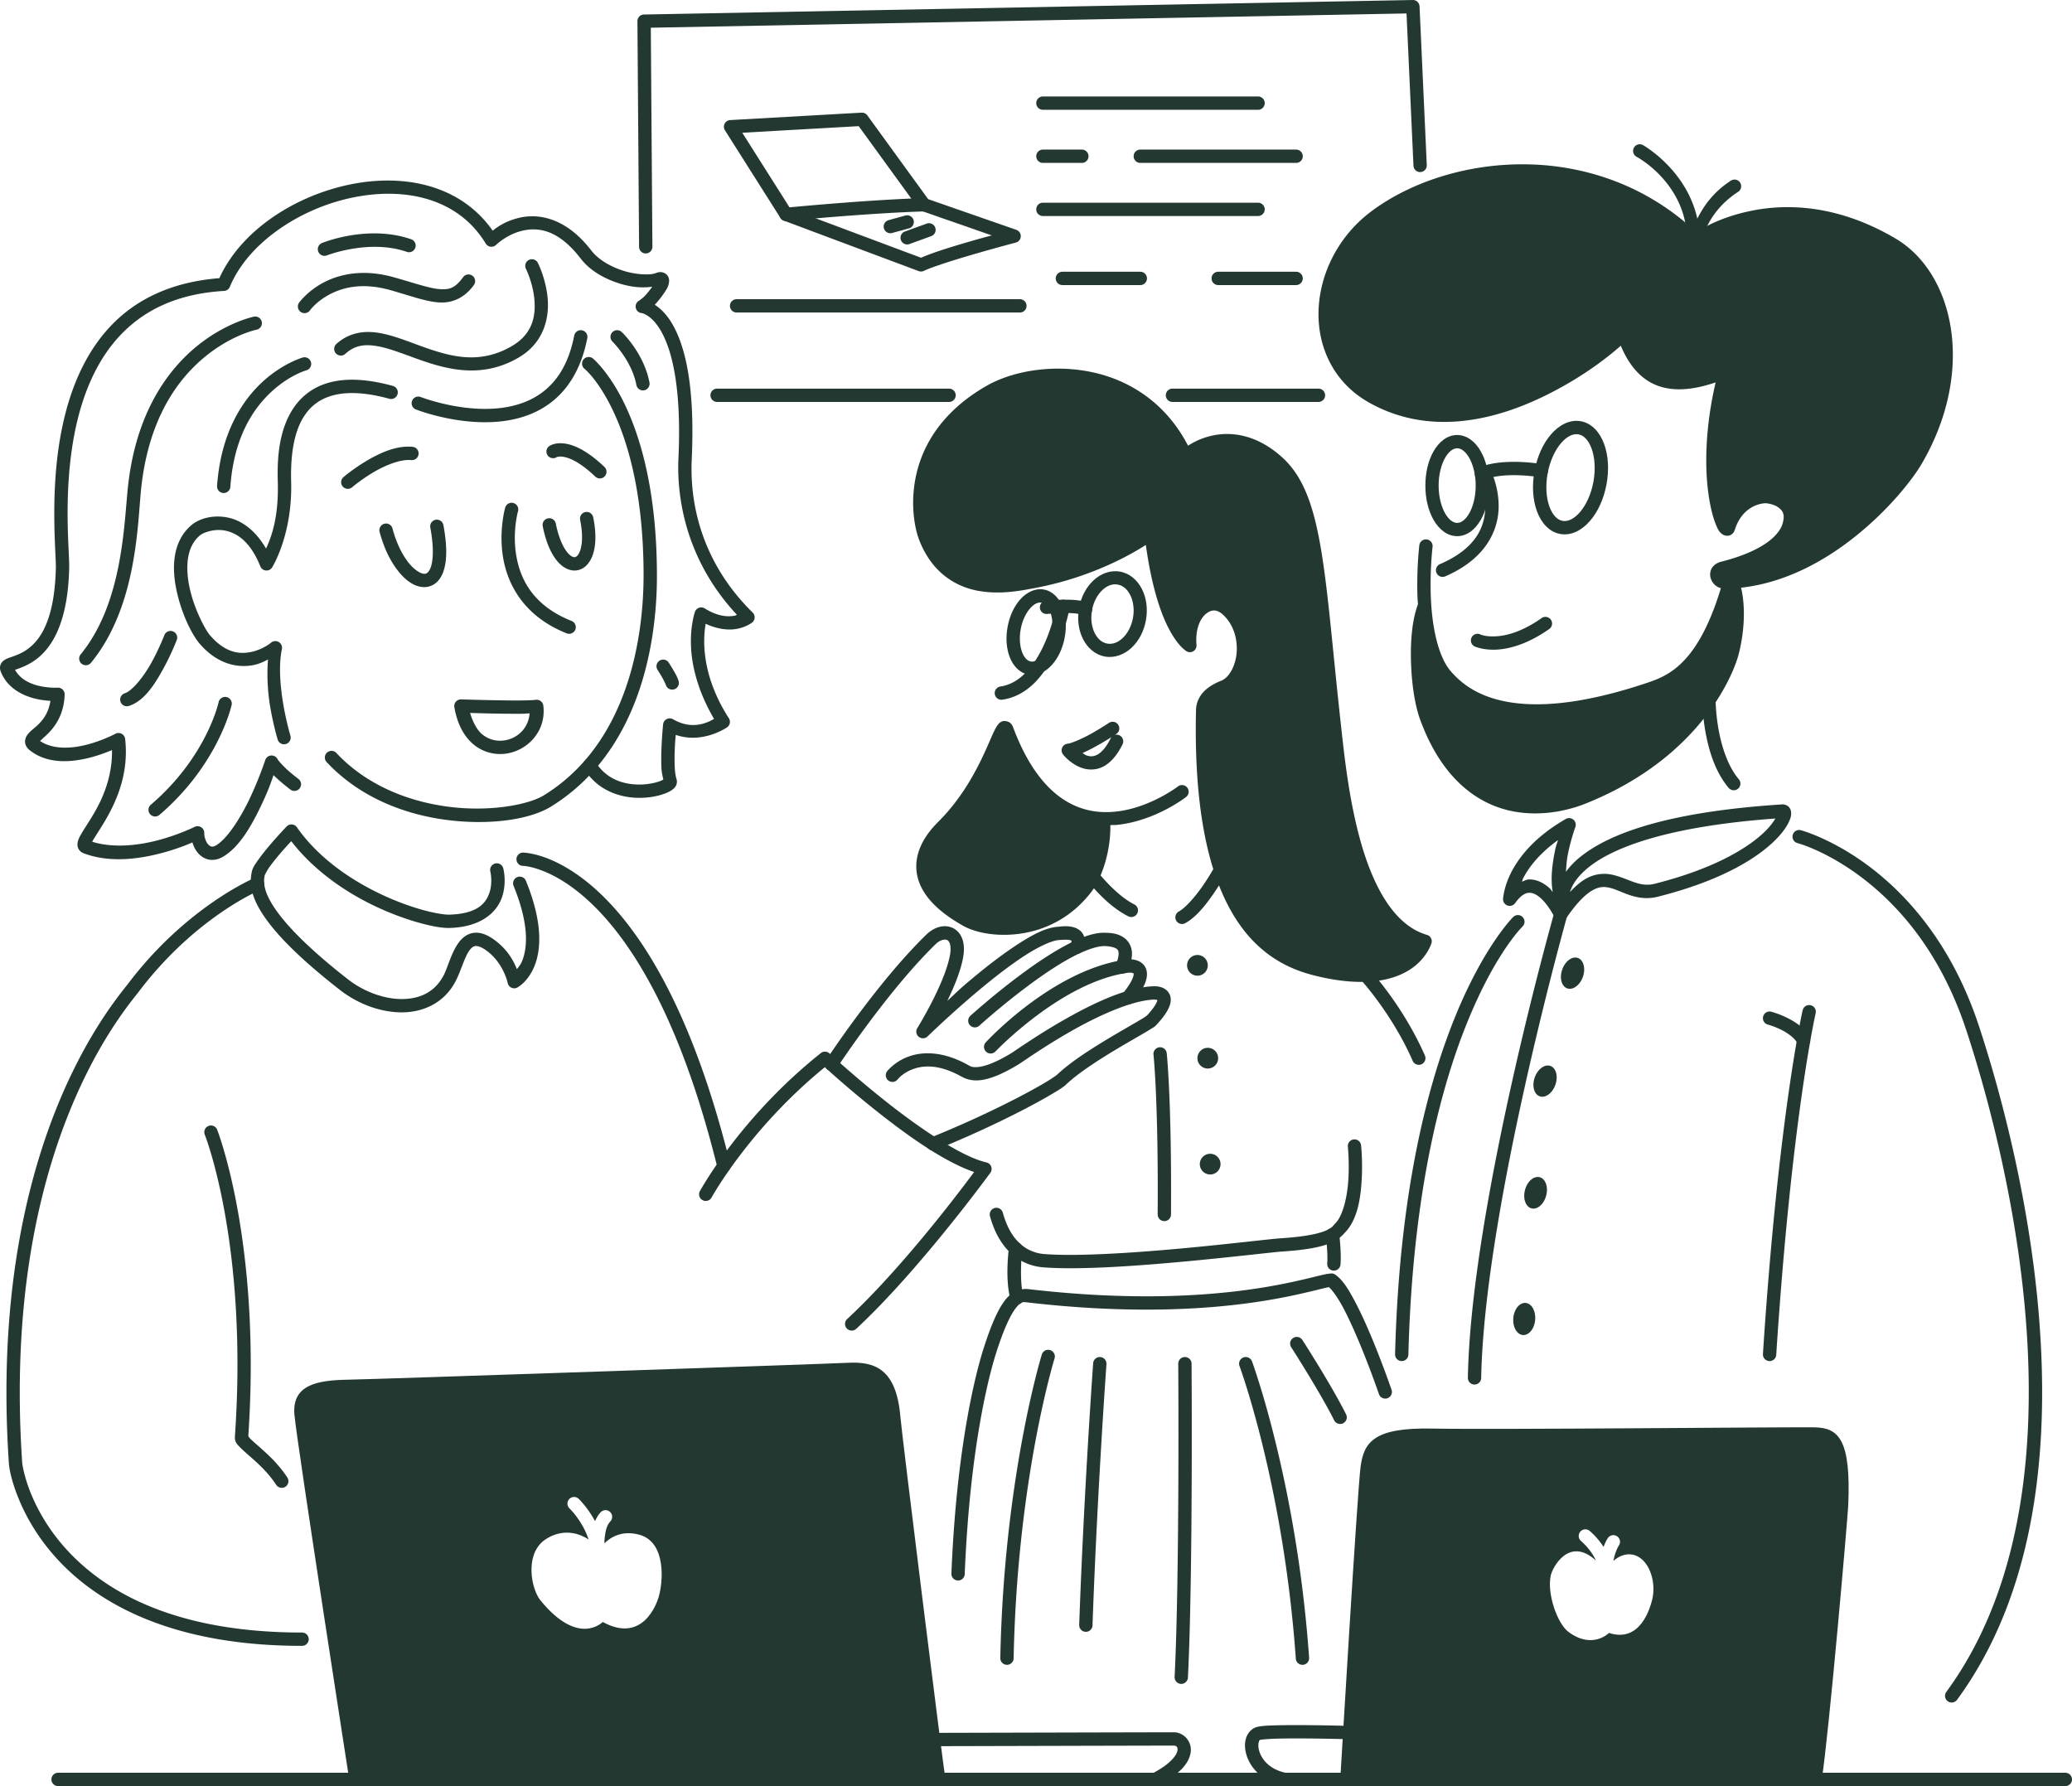 <svg xmlns="http://www.w3.org/2000/svg" xmlns:svg="http://www.w3.org/2000/svg" width="4665.05" height="4021.467" viewBox="0 0 4665.05 4021.467" xml:space="preserve" style="clip-rule:evenodd;fill-rule:evenodd;stroke-linecap:round;stroke-linejoin:round;stroke-miterlimit:1.5" id="svg1990"><defs id="defs1990"></defs>    <g id="notion-developer-daily-presenting-product" style="fill:#233831;stroke-width:0.1" transform="matrix(10,0,0,10,-53862.459,-5193.531)"><path style="color:#233831;clip-rule:nonzero;fill:#233831;fill-rule:nonzero;stroke-width:0.1;stroke-linecap:butt;stroke-linejoin:miter;-inkscape-stroke:none" d="m 5501.848,632.615 a 1.5,1.5 0 0 0 -1.857,1.027 c 0,0 -1.478,5.079 -0.49,11.15 0.988,6.071 4.63,13.302 14.328,17.16 a 1.5,1.5 0 0 0 1.947,-0.838 1.5,1.5 0 0 0 -0.838,-1.949 c -8.771,-3.49 -11.607,-9.51 -12.477,-14.854 -0.87,-5.343 0.412,-9.84 0.412,-9.84 a 1.5,1.5 0 0 0 -1.025,-1.857 z" id="path1781"></path><path style="color:#233831;clip-rule:nonzero;fill:#233831;fill-rule:nonzero;stroke-width:0.1;stroke-linecap:butt;stroke-linejoin:miter;-inkscape-stroke:none" d="m 5518.033,634.65 a 1.5,1.5 0 0 0 -1.17,1.77 c 0.591,2.899 0.506,5.119 0.123,6.514 -0.383,1.394 -0.952,1.797 -1.266,1.861 -0.314,0.065 -0.969,-0.067 -1.869,-1.232 -0.9,-1.166 -1.858,-3.259 -2.469,-6.324 a 1.5,1.5 0 0 0 -1.764,-1.178 1.5,1.5 0 0 0 -1.178,1.764 c 0.674,3.385 1.725,5.876 3.035,7.572 1.31,1.696 3.067,2.705 4.85,2.338 1.782,-0.367 2.993,-1.97 3.553,-4.006 0.56,-2.036 0.583,-4.671 -0.076,-7.906 a 1.5,1.5 0 0 0 -1.77,-1.172 z" id="path1782"></path><path style="color:#233831;clip-rule:nonzero;fill:#233831;fill-rule:nonzero;stroke-width:0.1;stroke-linecap:butt;stroke-linejoin:miter;-inkscape-stroke:none" d="m 5513.582,619.248 c -1.064,-0.173 -1.926,-0.091 -2.545,0.066 -0.619,0.158 -1.115,0.471 -1.115,0.471 a 1.5,1.5 0 0 0 -0.385,2.086 1.5,1.5 0 0 0 2.086,0.385 c 0,0 -0.078,0.026 0.154,-0.033 0.232,-0.059 0.652,-0.123 1.322,-0.014 1.34,0.218 3.718,1.163 7.168,4.453 a 1.5,1.5 0 0 0 2.121,-0.051 1.5,1.5 0 0 0 -0.051,-2.119 c -3.74,-3.565 -6.628,-4.898 -8.756,-5.244 z" id="path1783"></path><path style="color:#233831;clip-rule:nonzero;fill:#233831;fill-rule:nonzero;stroke-width:0.1;stroke-linecap:butt;stroke-linejoin:miter;-inkscape-stroke:none" d="m 5479.133,619.959 c -3.727,-0.352 -7.503,1.455 -10.457,3.217 -2.954,1.761 -5.1,3.604 -5.1,3.604 a 1.5,1.5 0 0 0 -0.162,2.115 1.5,1.5 0 0 0 2.115,0.162 c 0,0 1.97,-1.684 4.684,-3.303 2.714,-1.618 6.156,-3.043 8.639,-2.809 a 1.5,1.5 0 0 0 1.635,-1.352 1.5,1.5 0 0 0 -1.353,-1.635 z" id="path1784"></path><path style="color:#233831;clip-rule:nonzero;fill:#233831;fill-rule:nonzero;stroke-width:0.1;stroke-linecap:butt;stroke-linejoin:miter;-inkscape-stroke:none" d="m 5484.328,636.383 a 1.5,1.5 0 0 0 -1.201,1.75 c 0.799,4.283 0.665,7.211 0.158,8.779 -0.253,0.784 -0.576,1.205 -0.832,1.406 -0.256,0.201 -0.457,0.26 -0.83,0.221 -0.746,-0.078 -2.159,-0.893 -3.508,-2.639 -1.349,-1.746 -2.65,-4.327 -3.502,-7.557 a 1.5,1.5 0 0 0 -1.834,-1.066 1.5,1.5 0 0 0 -1.066,1.832 c 0.943,3.572 2.381,6.495 4.029,8.627 1.648,2.132 3.49,3.57 5.568,3.787 1.039,0.109 2.142,-0.175 2.996,-0.846 0.854,-0.671 1.448,-1.654 1.832,-2.844 0.768,-2.379 0.789,-5.683 -0.062,-10.25 a 1.5,1.5 0 0 0 -1.748,-1.201 z" id="path1785"></path><path style="color:#233831;clip-rule:nonzero;fill:#233831;fill-rule:nonzero;stroke-width:0.1;stroke-linecap:butt;stroke-linejoin:miter;-inkscape-stroke:none" d="m 5466.418,604.863 c -2.443,-0.087 -4.582,0.178 -6.455,0.742 -3.747,1.127 -6.354,3.478 -8.021,6.223 -3.336,5.489 -3.245,12.458 -3.148,16.129 a 1.5,1.5 0 0 0 0,0.002 c 0.213,7.943 -1.471,12.383 -2.654,14.906 -2.393,-4.13 -5.461,-6.292 -8.412,-6.941 -3.594,-0.791 -6.69,0.238 -8.379,1.658 a 1.5,1.5 0 0 0 0,0.002 c -2.175,1.83 -3.312,4.337 -3.728,6.947 -0.416,2.61 -0.159,5.356 0.416,7.965 1.15,5.217 3.425,9.768 5.172,11.799 4.126,4.802 8.841,5.499 12.268,4.77 1.281,-0.273 2.2,-0.767 3.107,-1.223 -0.291,3.666 -0.052,7.506 0.514,10.766 0.719,4.138 1.662,7.258 1.662,7.258 a 1.5,1.5 0 0 0 1.871,1 1.5,1.5 0 0 0 1.002,-1.869 c 0,0 -0.892,-2.947 -1.578,-6.9 -0.686,-3.953 -1.125,-8.897 -0.342,-12.586 a 1.5,1.5 0 0 0 -2.439,-1.453 c 0,0 -1.809,1.518 -4.42,2.074 -2.611,0.556 -5.845,0.311 -9.369,-3.791 -1.012,-1.176 -3.478,-5.781 -4.516,-10.488 -0.519,-2.353 -0.716,-4.761 -0.383,-6.848 0.333,-2.087 1.149,-3.82 2.699,-5.125 0.682,-0.573 3.2,-1.599 5.803,-1.025 2.604,0.573 5.553,2.502 7.77,8.016 a 1.5,1.5 0 0 0 2.656,0.244 c 0,0 4.603,-7.304 4.283,-19.234 v -0.002 c -0.094,-3.574 0,-10.024 2.713,-14.49 1.357,-2.233 3.289,-3.995 6.324,-4.908 3.036,-0.913 7.257,-0.945 13.076,0.658 a 1.5,1.5 0 0 0 1.844,-1.049 1.5,1.5 0 0 0 -1.047,-1.844 c -3.093,-0.852 -5.84,-1.293 -8.283,-1.381 z" id="path1786"></path><path style="color:#233831;clip-rule:nonzero;fill:#233831;fill-rule:nonzero;stroke-width:0.1;stroke-linecap:butt;stroke-linejoin:miter;-inkscape-stroke:none" d="m 5517.289,593.727 a 1.5,1.5 0 0 0 -1.76,1.186 c -1.271,6.525 -4.002,10.463 -7.365,12.912 -3.363,2.45 -7.458,3.417 -11.5,3.572 -8.083,0.311 -15.691,-2.652 -15.691,-2.652 a 1.5,1.5 0 0 0 -1.945,0.846 1.5,1.5 0 0 0 0.846,1.945 c 0,0 8.027,3.201 16.906,2.859 4.44,-0.171 9.157,-1.236 13.15,-4.145 3.993,-2.908 7.161,-7.654 8.545,-14.764 a 1.5,1.5 0 0 0 -1.185,-1.76 z" id="path1787"></path><path style="color:#233831;clip-rule:nonzero;fill:#233831;fill-rule:nonzero;stroke-width:0.1;stroke-linecap:butt;stroke-linejoin:miter;-inkscape-stroke:none" d="m 5519.734,600.064 a 1.5,1.5 0 0 0 -2.109,0.225 1.5,1.5 0 0 0 0.225,2.109 c 0,0 3.026,2.384 6.32,9.229 3.295,6.845 6.711,18.039 6.963,35.316 0.08,5.778 0.554,37.336 -22.457,51.492 -3.31,2.037 -11.616,3.682 -20.664,2.654 -9.048,-1.028 -18.894,-4.571 -26.033,-12.199 a 1.5,1.5 0 0 0 -2.121,-0.07 1.5,1.5 0 0 0 -0.07,2.121 c 7.761,8.292 18.315,12.041 27.887,13.129 9.572,1.088 18.105,-0.329 22.574,-3.08 24.708,-15.201 23.964,-48.37 23.885,-54.09 a 1.5,1.5 0 0 0 0,-0.002 c -0.258,-17.654 -3.762,-29.305 -7.26,-36.572 -3.498,-7.267 -7.139,-10.262 -7.139,-10.262 z" id="path1788"></path><path style="color:#233831;clip-rule:nonzero;fill:#233831;fill-rule:nonzero;stroke-width:0.1;stroke-linecap:butt;stroke-linejoin:miter;-inkscape-stroke:none" d="m 5490.072,676.824 a 1.5,1.5 0 0 0 -1.529,1.75 c 0.664,3.915 2.275,6.737 4.416,8.471 2.14,1.734 4.758,2.325 7.184,1.996 4.85,-0.658 9.142,-5.044 8.428,-10.82 a 1.5,1.5 0 0 0 -1.772,-1.289 c -0.154,0.03 -1.61,0.122 -3.287,0.133 -1.677,0.011 -3.733,-0.011 -5.726,-0.047 -3.986,-0.071 -7.713,-0.193 -7.713,-0.193 z m 2.01,3.051 c 1.295,0.039 2.726,0.09 5.649,0.143 2.007,0.036 4.082,0.059 5.803,0.047 0.877,-0.006 1.315,-0.069 1.953,-0.094 -0.253,3.371 -2.785,5.696 -5.748,6.098 -1.685,0.229 -3.409,-0.153 -4.891,-1.354 -1.159,-0.939 -2.093,-2.632 -2.766,-4.84 z" id="path1789"></path><path style="color:#233831;clip-rule:nonzero;fill:#233831;fill-rule:nonzero;stroke-width:0.1;stroke-linecap:butt;stroke-linejoin:miter;-inkscape-stroke:none" d="m 5525.156,593.699 a 1.5,1.5 0 0 0 -1.049,0.465 1.5,1.5 0 0 0 0.049,2.121 c 0,0 4.305,4.198 5.373,9.754 a 1.5,1.5 0 0 0 1.756,1.189 1.5,1.5 0 0 0 1.189,-1.756 c -1.292,-6.722 -6.246,-11.359 -6.246,-11.359 a 1.5,1.5 0 0 0 -1.072,-0.414 z" id="path1790"></path><path style="color:#233831;clip-rule:nonzero;fill:#233831;fill-rule:nonzero;stroke-width:0.1;stroke-linecap:butt;stroke-linejoin:miter;-inkscape-stroke:none" d="m 5506.469,577.793 a 1.5,1.5 0 0 0 -1.145,0.088 1.5,1.5 0 0 0 -0.66,2.016 c 0,0 1.553,3.098 1.893,6.836 0.34,3.738 -0.36,7.788 -5.062,10.539 -7.501,4.386 -14.266,2.26 -20.84,-0.131 -3.287,-1.196 -6.455,-2.475 -9.598,-2.906 -3.143,-0.431 -6.378,0.123 -9.08,2.568 a 1.5,1.5 0 0 0 -0.105,2.117 1.5,1.5 0 0 0 2.117,0.105 c 2.033,-1.841 4.065,-2.175 6.662,-1.818 2.597,0.356 5.641,1.538 8.979,2.752 6.676,2.428 14.812,4.913 23.381,-0.098 5.757,-3.369 6.934,-8.994 6.533,-13.4 -0.4,-4.406 -2.203,-7.922 -2.203,-7.922 a 1.5,1.5 0 0 0 -0.871,-0.746 z" id="path1791"></path><path style="color:#233831;clip-rule:nonzero;fill:#233831;fill-rule:nonzero;stroke-width:0.1;stroke-linecap:butt;stroke-linejoin:miter;-inkscape-stroke:none" d="m 5469.924,580.873 c -4.657,-0.364 -8.355,0.756 -11.006,2.189 -3.534,1.911 -5.33,4.434 -5.33,4.434 a 1.5,1.5 0 0 0 0.359,2.09 1.5,1.5 0 0 0 2.09,-0.357 c 0,0 1.349,-1.928 4.307,-3.527 2.958,-1.599 7.405,-2.815 13.744,-1.037 4.471,1.254 7.767,2.515 10.793,2.768 3.026,0.252 5.846,-0.88 8.053,-3.898 a 1.5,1.5 0 0 0 -0.326,-2.098 1.5,1.5 0 0 0 -2.096,0.326 c -1.793,2.452 -3.059,2.874 -5.383,2.68 -2.324,-0.194 -5.642,-1.379 -10.23,-2.666 -1.763,-0.494 -3.422,-0.781 -4.975,-0.902 z" id="path1792"></path><path style="color:#233831;clip-rule:nonzero;fill:#233831;fill-rule:nonzero;stroke-width:0.1;stroke-linecap:butt;stroke-linejoin:miter;-inkscape-stroke:none" d="m 5471.537,571.918 c -7.032,-0.244 -12.797,2.154 -12.797,2.154 a 1.5,1.5 0 0 0 -0.828,1.953 1.5,1.5 0 0 0 1.953,0.826 c 0,0 9.509,-3.735 17.975,-0.789 a 1.5,1.5 0 0 0 1.91,-0.924 1.5,1.5 0 0 0 -0.924,-1.91 c -2.459,-0.856 -4.945,-1.229 -7.289,-1.311 z" id="path1793"></path><path style="color:#233831;clip-rule:nonzero;fill:#233831;fill-rule:nonzero;stroke-width:0.1;stroke-linecap:butt;stroke-linejoin:miter;-inkscape-stroke:none" d="m 5454.41,599.848 c 0,0 -4.516,1.274 -9.105,5.523 -4.59,4.249 -9.348,11.557 -10.188,23.379 a 1.5,1.5 0 0 0 1.389,1.604 1.5,1.5 0 0 0 1.603,-1.391 c 0.79,-11.12 5.13,-17.593 9.232,-21.391 4.103,-3.798 7.873,-4.836 7.873,-4.836 a 1.5,1.5 0 0 0 1.043,-1.848 1.5,1.5 0 0 0 -1.848,-1.041 z" id="path1794"></path><path style="color:#233831;clip-rule:nonzero;fill:#233831;fill-rule:nonzero;stroke-width:0.1;stroke-linecap:butt;stroke-linejoin:miter;-inkscape-stroke:none" d="m 5443.416,590.648 c 0,0 -6.28,1.28 -12.885,6.684 -6.604,5.404 -13.625,15.013 -15.449,31.359 -0.917,8.275 -1.076,26.285 -10.67,37.994 a 1.5,1.5 0 0 0 0.209,2.111 1.5,1.5 0 0 0 2.111,-0.211 c 10.525,-12.846 10.467,-31.775 11.33,-39.562 v -0.002 c 1.746,-15.638 8.296,-24.398 14.369,-29.367 6.073,-4.969 11.578,-6.066 11.578,-6.066 a 1.5,1.5 0 0 0 1.174,-1.766 1.5,1.5 0 0 0 -1.768,-1.174 z" id="path1795"></path><path style="color:#233831;clip-rule:nonzero;fill:#233831;fill-rule:nonzero;stroke-width:0.1;stroke-linecap:butt;stroke-linejoin:miter;-inkscape-stroke:none" d="m 5474.221,560.006 c -3.195,-0.052 -6.448,0.293 -9.639,0.984 -12.438,2.695 -24.213,10.517 -28.947,20.998 -10.655,0.822 -18.505,4.701 -24.016,10.305 -5.673,5.768 -8.931,13.218 -10.793,20.734 -1.862,7.516 -2.332,15.123 -2.357,21.328 -0.026,6.205 0.388,11.151 0.354,12.756 -0.249,11.719 -3.439,16.204 -6.223,18.291 -1.392,1.044 -2.728,1.503 -3.834,1.895 -0.553,0.196 -1.041,0.324 -1.611,0.732 -0.285,0.204 -0.626,0.534 -0.803,1.035 -0.176,0.501 -0.108,1.059 0.043,1.449 v 0 c 1.447,3.743 4.878,5.423 7.703,6.129 1.335,0.334 2.549,0.452 3.504,0.506 -0.453,2.892 -1.808,4.489 -3.119,5.686 -0.766,0.7 -1.497,1.159 -2.113,2.035 -0.308,0.438 -0.602,1.169 -0.432,1.914 0.171,0.745 0.649,1.229 1.149,1.609 4.007,3.052 9.236,2.6 13.318,1.568 2.004,-0.506 3.764,-1.176 5.059,-1.729 0.09,5.659 -1.845,10.396 -3.881,13.951 -1.149,2.005 -2.277,3.616 -3.033,4.926 -0.378,0.655 -0.692,1.2 -0.822,1.953 -0.065,0.377 -0.074,0.864 0.164,1.363 0.238,0.499 0.724,0.873 1.148,1.035 5.837,2.227 12.4,1.336 17.51,-0.012 3.24,-0.855 5.483,-1.751 7.019,-2.42 0.272,0.91 0.691,1.776 1.355,2.498 0.594,0.646 1.392,1.182 2.353,1.371 0.962,0.189 2.03,-0.004 3.006,-0.547 a 1.5,1.5 0 0 0 0,-0.002 c 3.922,-2.184 6.766,-7.39 8.965,-12.059 1.588,-3.371 2.058,-4.927 2.578,-6.404 0.485,0.472 0.989,0.933 1.486,1.365 1.22,1.061 2.32,1.885 2.32,1.885 a 1.5,1.5 0 0 0 2.1,-0.301 1.5,1.5 0 0 0 -0.301,-2.1 c 0,0 -1.023,-0.768 -2.15,-1.748 -1.127,-0.98 -2.365,-2.336 -2.545,-2.699 a 1.5,1.5 0 0 0 -2.769,0.201 c 0,0 -1.323,4.046 -3.432,8.521 -2.108,4.474 -5.184,9.308 -7.711,10.717 -0.474,0.264 -0.742,0.269 -0.969,0.225 -0.226,-0.045 -0.468,-0.177 -0.727,-0.457 -0.516,-0.561 -0.923,-1.722 -0.896,-2.572 a 1.5,1.5 0 0 0 -2.174,-1.389 c 0,0 -3.48,1.749 -8.275,3.014 -4.511,1.19 -10.074,1.799 -14.77,0.332 0.063,-0.128 0.042,-0.117 0.131,-0.271 0.633,-1.096 1.816,-2.8 3.039,-4.936 2.446,-4.27 5.103,-10.412 4.238,-17.951 a 1.5,1.5 0 0 0 -2.203,-1.148 c 0,0 -2.878,1.551 -6.551,2.479 -3.534,0.893 -7.563,1.056 -10.406,-0.863 0.282,-0.264 0.591,-0.544 1.242,-1.139 1.768,-1.614 4.161,-4.465 4.299,-9.32 a 1.5,1.5 0 0 0 -1.594,-1.539 c 0,0 -2.065,0.121 -4.387,-0.459 -2.061,-0.515 -4.07,-1.56 -5.195,-3.553 0.076,-0.029 0.053,-0.024 0.139,-0.055 1.072,-0.379 2.833,-0.973 4.633,-2.322 3.599,-2.699 7.163,-8.363 7.424,-20.627 0.046,-2.158 -0.379,-6.745 -0.354,-12.807 0.025,-6.062 0.494,-13.451 2.27,-20.621 1.776,-7.17 4.851,-14.097 10.02,-19.352 5.168,-5.255 12.424,-8.919 22.943,-9.539 A 1.5,1.5 0 0 0 5438,583.93 c 3.937,-9.589 15.278,-17.421 27.217,-20.008 11.938,-2.586 24.11,-0.082 30.393,10.271 a 1.5,1.5 0 0 0 2.344,0.281 c 0,0 2.403,-2.363 5.916,-3.176 3.513,-0.813 8.04,-0.323 13.115,6.266 v 0 c 2.218,2.888 5.665,4.7 9.006,5.703 2.626,0.788 5.02,0.945 7.104,0.639 -0.484,0.701 -1.107,1.479 -1.678,2.08 -0.595,0.626 -1.37,1.067 -1.049,0.957 a 1.5,1.5 0 0 0 0.379,2.914 c 0,0 0.276,-0.019 1.074,0.447 0.798,0.466 1.953,1.407 3.139,3.402 2.371,3.99 4.795,12.266 4.037,28.811 a 1.5,1.5 0 0 0 0,0.002 c -0.227,5.001 -0.189,20.954 13.158,35.252 -0.291,0.101 -0.187,0.159 -0.602,0.23 -1.491,0.258 -3.689,0.165 -6.639,-1.664 a 1.5,1.5 0 0 0 -2.201,0.766 c 0,0 -1.051,2.966 -0.9,7.562 0.14,4.267 1.403,10.084 5.197,16.547 -1.406,0.832 -4.893,2.608 -9.221,0.086 a 1.5,1.5 0 0 0 -2.246,1.145 c 0,0 -0.256,2.51 -0.369,5.383 -0.057,1.436 -0.079,2.966 -0.014,4.352 0.048,1.023 0.235,1.846 0.438,2.68 -0.176,0.106 -0.361,0.225 -0.746,0.369 -1.032,0.385 -2.644,0.735 -4.416,0.764 -3.543,0.058 -7.601,-1.028 -10.156,-5.139 a 1.5,1.5 0 0 0 -2.066,-0.482 1.5,1.5 0 0 0 -0.482,2.066 c 3.195,5.141 8.512,6.624 12.754,6.555 2.121,-0.035 4.003,-0.425 5.416,-0.953 0.707,-0.264 1.292,-0.545 1.799,-0.941 0.253,-0.198 0.501,-0.422 0.713,-0.797 0.211,-0.375 0.354,-1.031 0.125,-1.605 a 1.5,1.5 0 0 0 0,-0.004 c -0.133,-0.331 -0.32,-1.408 -0.379,-2.654 -0.059,-1.246 -0.041,-2.708 0.014,-4.09 0.066,-1.666 0.134,-2.169 0.215,-3.135 6.137,2.133 11.578,-1.715 11.578,-1.715 a 1.5,1.5 0 0 0 0.383,-2.025 c -4.241,-6.606 -5.402,-12.383 -5.537,-16.502 -0.067,-2.062 0.114,-3.672 0.312,-4.77 2.746,1.269 5.161,1.467 6.941,1.158 2.161,-0.375 3.527,-1.439 3.527,-1.439 a 1.5,1.5 0 0 0 0.115,-2.24 c -14.116,-13.88 -13.94,-29.665 -13.715,-34.621 v -0.002 c 0.772,-16.877 -1.623,-25.714 -4.455,-30.48 -1.303,-2.194 -2.691,-3.439 -3.881,-4.203 0.696,-0.741 1.407,-1.608 1.988,-2.465 0.601,-0.885 1.125,-1.579 1.238,-2.719 0.028,-0.285 0.028,-0.64 -0.152,-1.049 -0.18,-0.409 -0.603,-0.806 -1.018,-0.965 -0.83,-0.318 -1.373,-0.097 -1.941,0.115 -1.054,0.393 -4.009,0.379 -6.918,-0.494 -2.909,-0.873 -5.839,-2.508 -7.49,-4.658 a 1.5,1.5 0 0 0 0,-0.002 c -5.595,-7.263 -11.708,-8.39 -16.168,-7.357 -2.974,0.688 -4.834,1.961 -6.024,2.91 -5.393,-7.706 -13.908,-11.133 -22.949,-11.281 z" id="path1800"></path><path style="color:#233831;clip-rule:nonzero;fill:#233831;fill-rule:nonzero;stroke-width:0.1;stroke-linecap:butt;stroke-linejoin:miter;-inkscape-stroke:none" d="m 5534.736,668.104 a 1.5,1.5 0 0 0 -0.441,2.076 c 0,0 0.415,0.64 0.867,1.41 0.452,0.77 0.944,1.79 0.986,1.941 a 1.5,1.5 0 0 0 1.852,1.037 1.5,1.5 0 0 0 1.035,-1.852 c -0.267,-0.945 -0.794,-1.808 -1.285,-2.645 -0.491,-0.837 -0.94,-1.527 -0.94,-1.527 a 1.5,1.5 0 0 0 -2.074,-0.441 z" id="path1801"></path><path style="color:#233831;clip-rule:nonzero;fill:#233831;fill-rule:nonzero;stroke-width:0.1;stroke-linecap:butt;stroke-linejoin:miter;-inkscape-stroke:none" d="m 5425.176,661.508 a 1.5,1.5 0 0 0 -1.936,0.869 c 0,0 -1.142,2.998 -2.898,6.176 -1.756,3.178 -4.329,6.361 -5.992,6.889 a 1.5,1.5 0 0 0 -0.977,1.883 1.5,1.5 0 0 0 1.883,0.977 c 3.487,-1.106 5.835,-4.902 7.711,-8.297 1.876,-3.394 3.078,-6.561 3.078,-6.561 a 1.5,1.5 0 0 0 -0.869,-1.936 z" id="path1804"></path><path style="color:#233831;clip-rule:nonzero;fill:#233831;fill-rule:nonzero;stroke-width:0.1;stroke-linecap:butt;stroke-linejoin:miter;-inkscape-stroke:none" d="m 5437.25,676.303 a 1.5,1.5 0 0 0 -1.783,1.148 c 0,0 -2.643,12.298 -15.27,23.1 a 1.5,1.5 0 0 0 -0.164,2.115 1.5,1.5 0 0 0 2.115,0.164 c 13.333,-11.406 16.25,-24.742 16.25,-24.742 a 1.5,1.5 0 0 0 -1.148,-1.785 z" id="path1805"></path><path style="color:#233831;clip-rule:nonzero;fill:#233831;fill-rule:nonzero;stroke-width:0.1;stroke-linecap:butt;stroke-linejoin:miter;-inkscape-stroke:none" d="m 5451.979,704.98 a 1.5,1.5 0 0 0 -1.199,0.459 c 0,0 -1.822,1.9 -3.693,4.096 -0.936,1.098 -1.887,2.269 -2.65,3.348 -0.762,1.077 -1.389,1.885 -1.566,3.104 -0.074,0.496 -0.267,1.551 -0.092,2.916 0.176,1.365 0.704,3.062 1.904,5.141 2.401,4.158 7.464,9.913 18.139,18.232 3.95,3.077 9.019,5.019 13.883,5.016 4.864,-0.004 9.627,-2.147 12.154,-7.082 1.15,-2.246 1.94,-5.218 2.994,-6.738 0.527,-0.76 0.947,-1.053 1.435,-1.107 0.488,-0.054 1.393,0.146 2.838,1.285 a 1.5,1.5 0 0 0 0,0.002 c 3.549,2.793 4.426,7.016 4.426,7.016 a 1.5,1.5 0 0 0 2.18,1.031 c 0,0 0.765,-0.426 1.572,-1.258 0.807,-0.832 1.763,-2.135 2.443,-4.012 1.361,-3.754 1.59,-9.713 -2.094,-18.762 a 1.5,1.5 0 0 0 -1.955,-0.824 1.5,1.5 0 0 0 -0.824,1.955 c 3.496,8.586 3.105,13.7 2.051,16.607 -0.387,1.068 -0.86,1.6 -1.305,2.164 -0.734,-1.848 -1.978,-4.182 -4.639,-6.275 -1.785,-1.407 -3.435,-2.088 -5.025,-1.91 -1.59,0.177 -2.772,1.23 -3.568,2.379 -1.593,2.298 -2.339,5.4 -3.199,7.08 -2.013,3.929 -5.445,5.446 -9.488,5.449 -4.043,0.003 -8.596,-1.704 -12.035,-4.383 -10.505,-8.188 -15.304,-13.762 -17.385,-17.365 -1.04,-1.801 -1.408,-3.094 -1.527,-4.023 -0.12,-0.93 -0.01,-1.477 0.084,-2.092 a 1.5,1.5 0 0 0 0,-0.006 c -0.016,0.112 0.372,-0.851 1.047,-1.805 0.675,-0.954 1.583,-2.077 2.484,-3.135 1.238,-1.452 1.809,-2.034 2.455,-2.725 5.228,6.752 12.412,11.594 19.086,14.727 3.58,1.681 6.995,2.892 9.865,3.68 2.87,0.788 5.129,1.171 6.723,1.123 7.185,-0.215 10.637,-3.606 11.777,-6.945 1.141,-3.339 0.279,-6.49 0.279,-6.49 a 1.5,1.5 0 0 0 -1.828,-1.076 1.5,1.5 0 0 0 -1.076,1.828 c 0,0 0.584,2.428 -0.215,4.768 -0.799,2.339 -2.672,4.728 -9.027,4.918 -0.947,0.029 -3.142,-0.277 -5.84,-1.018 -2.698,-0.741 -5.965,-1.898 -9.383,-3.502 -6.835,-3.208 -14.249,-8.211 -19.094,-15.152 a 1.5,1.5 0 0 0 -1.113,-0.637 z" id="path1857"></path><path style="color:#233831;clip-rule:nonzero;fill:#233831;fill-rule:nonzero;stroke-width:0.1;stroke-linecap:butt;stroke-linejoin:miter;-inkscape-stroke:none" d="m 5433.19,772.869 a 1.5,1.5 0 0 0 -0.842,1.949 c 0,0 9.789,24.567 6.789,67.967 0,8e-4 1e-4,10e-4 0,0.002 -0.098,1.34 0.647,1.916 1.291,2.57 0.644,0.655 1.453,1.338 2.357,2.137 1.808,1.597 3.983,3.623 5.641,6.17 a 1.5,1.5 0 0 0 2.074,0.439 1.5,1.5 0 0 0 0.44,-2.076 c -1.913,-2.939 -4.318,-5.146 -6.17,-6.781 -0.926,-0.818 -1.716,-1.499 -2.201,-1.992 -0.48,-0.488 -0.398,-0.828 -0.44,-0.254 3.038,-43.935 -6.992,-69.289 -6.992,-69.289 a 1.5,1.5 0 0 0 -1.947,-0.842 z" id="path1860"></path><path style="color:#233831;clip-rule:nonzero;fill:#233831;fill-rule:nonzero;stroke-width:0.1;stroke-linecap:butt;stroke-linejoin:miter;-inkscape-stroke:none" d="m 5443.648,716.99 c 0,0 -15.283,6.345 -28.521,23.793 -0.738,0.972 -3.216,3.919 -6.281,8.701 -3.066,4.782 -6.782,11.482 -10.236,20.27 -6.909,17.574 -12.768,43.497 -10.363,79.109 a 1.5,1.5 0 0 0 0,0.002 c 0.084,1.22 0.616,4.12 2.287,8.146 1.671,4.026 4.483,9.037 9.117,13.928 9.268,9.781 25.819,18.988 54.602,18.988 a 1.5,1.5 0 0 0 1.5,-1.5 1.5,1.5 0 0 0 -1.5,-1.5 c -28.147,0 -43.729,-8.875 -52.424,-18.051 -4.347,-4.588 -6.973,-9.276 -8.525,-13.016 -1.551,-3.738 -2.028,-6.667 -2.064,-7.199 v -0.002 c -2.375,-35.187 3.411,-60.631 10.164,-77.809 3.377,-8.589 6.996,-15.11 9.969,-19.748 2.973,-4.638 5.239,-7.312 6.146,-8.508 12.781,-16.846 27.279,-22.832 27.279,-22.832 a 1.5,1.5 0 0 0 0.81,-1.961 1.5,1.5 0 0 0 -1.959,-0.812 z" id="path1861"></path><path style="color:#233831;clip-rule:nonzero;fill:#233831;fill-rule:nonzero;stroke-width:0.1;stroke-linecap:butt;stroke-linejoin:miter;-inkscape-stroke:none" d="m 5399.322,918.5 a 1.5,1.5 0 0 0 -1.5,1.5 1.5,1.5 0 0 0 1.5,1.5 h 451.93 a 1.5,1.5 0 0 0 1.5,-1.5 1.5,1.5 0 0 0 -1.5,-1.5 z" id="path1914"></path><path style="color:#233831;clip-rule:nonzero;fill:#233831;fill-rule:nonzero;stroke-width:0.1;stroke-linecap:butt;stroke-linejoin:miter;-inkscape-stroke:none" d="m 5571.049,756.467 c -18.207,14.484 -27.225,31.074 -27.225,31.074 a 1.5,1.5 0 0 0 0.602,2.033 1.5,1.5 0 0 0 2.035,-0.602 c 0,0 8.465,-15.452 25.502,-29.34 1.266,1.159 5.963,5.431 12.551,10.605 6.806,5.345 14.641,10.825 21.051,13 -1.823,2.47 -15.67,21.135 -28.582,33.105 a 1.5,1.5 0 0 0 -0.08,2.119 1.5,1.5 0 0 0 2.119,0.082 c 14.18,-13.145 30.193,-35.119 30.193,-35.119 a 1.5,1.5 0 0 0 -0.881,-2.346 c -5.431,-1.233 -14.534,-7.364 -21.967,-13.201 -7.433,-5.838 -13.365,-11.338 -13.365,-11.338 a 1.5,1.5 0 0 0 -1.953,-0.074 z" id="path1915"></path><path style="color:#233831;clip-rule:nonzero;fill:#233831;fill-rule:nonzero;stroke-width:0.1;stroke-linecap:butt;stroke-linejoin:miter;-inkscape-stroke:none" d="m 5645.754,741.418 c -6.088,0.316 -13.479,3.891 -19.719,7.43 -3.12,1.769 -5.926,3.544 -8.049,4.934 -2.122,1.39 -3.701,2.478 -3.867,2.58 a 1.5,1.5 0 0 0 0,0.002 c -3.804,2.34 -6.205,3.085 -7.611,3.227 -1.405,0.141 -1.759,-0.145 -2.312,-0.453 v 0 c -5.743,-3.202 -10.376,-3.017 -13.473,-1.865 -3.097,1.152 -4.736,3.27 -4.736,3.27 a 1.5,1.5 0 0 0 0.277,2.102 1.5,1.5 0 0 0 2.103,-0.277 c 0,0 1.07,-1.415 3.4,-2.281 2.33,-0.867 5.843,-1.184 10.969,1.674 0.546,0.304 1.994,1.025 4.072,0.816 2.078,-0.209 4.846,-1.173 8.881,-3.654 v -0.002 c 0.579,-0.355 1.856,-1.261 3.941,-2.627 2.087,-1.367 4.844,-3.108 7.887,-4.834 6.085,-3.452 13.412,-6.784 18.395,-7.043 0.383,-0.02 0.74,0.035 0.902,0.092 -0.01,-7.5e-4 0.043,0.162 -0.248,0.734 -0.324,0.636 -0.998,1.591 -2.141,2.82 0.177,-0.191 -0.178,0.131 -0.627,0.414 -0.449,0.283 -1.074,0.653 -1.818,1.088 -1.49,0.869 -3.463,1.997 -5.588,3.264 -4.251,2.533 -9.09,5.584 -12.135,8.496 -0.086,0.082 -1.151,0.855 -2.676,1.762 -1.526,0.907 -3.608,2.064 -6.135,3.377 -5.053,2.625 -11.889,5.871 -19.705,9.035 a 1.5,1.5 0 0 0 -0.828,1.953 1.5,1.5 0 0 0 1.953,0.828 c 7.914,-3.203 14.826,-6.486 19.963,-9.154 2.568,-1.334 4.693,-2.514 6.285,-3.461 1.592,-0.946 2.554,-1.54 3.215,-2.17 a 1.5,1.5 0 0 0 0,-0.002 c 2.636,-2.522 7.404,-5.59 11.596,-8.088 2.096,-1.249 4.054,-2.366 5.564,-3.248 0.755,-0.441 1.398,-0.822 1.904,-1.141 0.507,-0.319 0.797,-0.449 1.227,-0.912 1.262,-1.357 2.098,-2.48 2.617,-3.502 0.52,-1.022 0.762,-2.016 0.488,-2.988 -0.274,-0.972 -1.096,-1.632 -1.834,-1.91 -0.738,-0.279 -1.461,-0.318 -2.139,-0.283 z" id="path1922"></path><path style="color:#233831;clip-rule:nonzero;fill:#233831;fill-rule:nonzero;stroke-width:0.1;stroke-linecap:butt;stroke-linejoin:miter;-inkscape-stroke:none" d="m 5639.852,735.398 c -16.664,2.249 -31.656,18.637 -31.656,18.637 a 1.5,1.5 0 0 0 0.074,2.119 1.5,1.5 0 0 0 2.119,-0.074 c 0,0 14.928,-15.693 29.863,-17.709 0.246,-0.033 0.656,-0.026 0.918,0.041 0.262,0.067 0.291,0.126 0.293,0.129 0,0.003 0.118,0.209 -0.166,0.971 -0.284,0.762 -0.975,1.961 -2.279,3.568 a 1.5,1.5 0 0 0 0.219,2.109 1.5,1.5 0 0 0 2.111,-0.219 c 1.43,-1.762 2.298,-3.169 2.762,-4.412 0.464,-1.244 0.517,-2.443 0.01,-3.41 -0.507,-0.968 -1.432,-1.445 -2.205,-1.643 -0.773,-0.198 -1.476,-0.186 -2.061,-0.107 z" id="path1923"></path><path style="color:#233831;clip-rule:nonzero;fill:#233831;fill-rule:nonzero;stroke-width:0.1;stroke-linecap:butt;stroke-linejoin:miter;-inkscape-stroke:none" d="m 5635.084,729.367 c -2.754,-0.077 -5.806,1.175 -9.07,2.934 -3.265,1.759 -6.696,4.089 -9.842,6.42 -6.291,4.661 -11.447,9.344 -11.447,9.344 a 1.5,1.5 0 0 0 -0.103,2.119 1.5,1.5 0 0 0 2.119,0.102 c 0,0 5.068,-4.598 11.217,-9.154 3.075,-2.278 6.419,-4.54 9.48,-6.189 3.062,-1.65 5.887,-2.624 7.562,-2.576 0.931,0.026 2.199,0.25 2.676,0.643 0.238,0.196 0.366,0.356 0.416,0.846 0.05,0.49 -0.06,1.351 -0.607,2.627 a 1.5,1.5 0 0 0 0.787,1.971 1.5,1.5 0 0 0 1.969,-0.787 c 0.677,-1.578 0.957,-2.913 0.836,-4.113 -0.121,-1.2 -0.724,-2.225 -1.494,-2.859 -1.54,-1.268 -3.406,-1.294 -4.496,-1.324 z" id="path1924"></path><path style="color:#233831;clip-rule:nonzero;fill:#233831;fill-rule:nonzero;stroke-width:0.1;stroke-linecap:butt;stroke-linejoin:miter;-inkscape-stroke:none" d="m 5625.801,727.906 c -0.643,0.021 -1.149,0.1 -1.377,0.115 -2.688,0.175 -5.673,1.768 -9.004,3.92 -3.332,2.152 -6.913,4.93 -10.226,7.684 -3.08,2.559 -3.496,3.092 -5.664,5.08 1.463,-3.024 2.91,-6.422 3.525,-9.592 a 1.5,1.5 0 0 0 0,-0.002 c 0.309,-1.598 0.288,-2.97 -0.076,-4.137 -0.364,-1.167 -1.126,-2.123 -2.113,-2.627 -1.973,-1.008 -4.332,-0.244 -6.059,1.439 -11.24,10.934 -22.629,28.352 -22.629,28.352 a 1.5,1.5 0 0 0 0.432,2.076 1.5,1.5 0 0 0 2.078,-0.432 c 0,0 11.391,-17.32 22.211,-27.846 1.083,-1.056 2.138,-1.155 2.602,-0.918 0.232,0.118 0.445,0.311 0.613,0.85 0.168,0.538 0.235,1.427 -0.01,2.674 -1.27,6.538 -7.324,16.285 -7.324,16.285 a 1.5,1.5 0 0 0 2.314,1.877 c 0,0 5.495,-5.359 12.012,-10.773 3.259,-2.707 6.772,-5.424 9.938,-7.469 3.165,-2.045 6.079,-3.35 7.57,-3.447 0.784,-0.051 1.991,-0.151 2.57,0.012 0.289,0.081 0.285,0.126 0.283,0.123 0,-0.003 0.105,0.222 -0.15,0.963 a 1.5,1.5 0 0 0 0.93,1.906 1.5,1.5 0 0 0 1.906,-0.928 c 0.409,-1.187 0.476,-2.322 0,-3.277 -0.474,-0.955 -1.383,-1.456 -2.16,-1.674 -0.777,-0.218 -1.558,-0.255 -2.201,-0.234 z" id="path1989"></path><path style="color:#233831;clip-rule:nonzero;fill:#233831;fill-rule:nonzero;stroke-width:0.1;stroke-linecap:butt;stroke-linejoin:miter;-inkscape-stroke:none" d="m 5637.045,681.889 a 1.5,1.5 0 0 0 -1.127,0.225 c 0,0 -1.715,1.148 -3.785,2.32 -2.07,1.172 -4.695,2.301 -5.49,2.365 a 1.5,1.5 0 0 0 -1.045,2.441 c 0,0 1.671,2.187 4.359,3.061 1.344,0.437 3.045,0.493 4.666,-0.34 1.621,-0.833 3.084,-2.443 4.363,-5.021 a 1.5,1.5 0 0 0 -0.678,-2.01 1.5,1.5 0 0 0 -2.01,0.676 c -1.095,2.208 -2.181,3.244 -3.045,3.688 -0.864,0.444 -1.587,0.408 -2.369,0.154 -0.348,-0.113 -0.6,-0.362 -0.918,-0.553 1.231,-0.528 2.463,-1.183 3.644,-1.852 2.182,-1.236 3.975,-2.436 3.975,-2.436 a 1.5,1.5 0 0 0 0.414,-2.082 1.5,1.5 0 0 0 -0.955,-0.637 z" id="path1990"></path><path style="color:#233831;clip-rule:nonzero;fill:#233831;fill-rule:nonzero;stroke-width:0.1;stroke-linecap:butt;stroke-linejoin:miter;-inkscape-stroke:none" d="m 5643.646,-375.412 c -2.053,10e-6 -3.753,1.348 -4.842,3.127 -1.089,1.779 -1.695,4.081 -1.695,6.602 0,2.521 0.606,4.823 1.695,6.602 1.089,1.779 2.789,3.127 4.842,3.127 2.053,0 3.751,-1.348 4.84,-3.127 1.089,-1.779 1.697,-4.081 1.697,-6.602 0,-2.521 -0.608,-4.823 -1.697,-6.602 -1.089,-1.779 -2.787,-3.127 -4.84,-3.127 z m 0,2.996 c 0.73,10e-6 1.549,0.495 2.283,1.695 0.735,1.2 1.256,3.012 1.256,5.037 0,2.025 -0.521,3.837 -1.256,5.037 -0.735,1.2 -1.553,1.695 -2.283,1.695 -0.73,0 -1.551,-0.495 -2.285,-1.695 -0.735,-1.2 -1.256,-3.012 -1.256,-5.037 0,-2.025 0.521,-3.837 1.256,-5.037 0.735,-1.2 1.555,-1.695 2.285,-1.695 z" id="ellipse1990" transform="matrix(0.984,0.181,-0.181,0.984,0,0)"></path><path style="color:#233831;clip-rule:nonzero;fill:#233831;fill-rule:nonzero;stroke-width:0.1;stroke-linecap:butt;stroke-linejoin:miter;-inkscape-stroke:none" d="m 5665.635,-334.758 c -2.238,-10e-6 -4.215,1.223 -5.549,3.002 -1.334,1.778 -2.103,4.134 -2.103,6.707 0,2.573 0.77,4.931 2.103,6.709 1.334,1.778 3.311,3.002 5.549,3.002 2.238,1e-5 4.215,-1.224 5.549,-3.002 1.334,-1.778 2.106,-4.136 2.106,-6.709 0,-2.573 -0.771,-4.929 -2.106,-6.707 -1.334,-1.778 -3.311,-3.002 -5.549,-3.002 z m 0,2.959 c 1.171,0 2.281,0.618 3.182,1.818 0.9,1.2 1.512,2.959 1.512,4.932 0,1.973 -0.611,3.731 -1.512,4.932 -0.9,1.2 -2.01,1.818 -3.182,1.818 -1.172,1e-5 -2.281,-0.618 -3.182,-1.818 -0.9,-1.2 -1.512,-2.959 -1.512,-4.932 0,-1.973 0.611,-3.731 1.512,-4.932 0.9,-1.2 2.01,-1.818 3.182,-1.818 z" id="ellipse1991" transform="rotate(9.938)"></path><path style="color:#233831;clip-rule:nonzero;fill:#233831;fill-rule:nonzero;stroke-width:0.1;stroke-linecap:butt;stroke-linejoin:miter;-inkscape-stroke:none" d="m 5625.684,654.379 c -2.088,0.03 -3.963,0.223 -3.963,0.223 a 1.5,1.5 0 0 0 -1.34,1.645 1.5,1.5 0 0 0 1.645,1.34 c 0,0 1.774,-0.179 3.703,-0.207 0.965,-0.014 1.966,0.012 2.746,0.105 0.78,0.093 1.35,0.392 1.195,0.26 a 1.5,1.5 0 0 0 2.113,-0.168 1.5,1.5 0 0 0 -0.168,-2.115 c -0.89,-0.758 -1.783,-0.835 -2.785,-0.955 -1.002,-0.12 -2.103,-0.142 -3.147,-0.127 z" id="path1991"></path><path style="color:#233831;clip-rule:nonzero;fill:#233831;fill-rule:nonzero;stroke-width:0.1;stroke-linecap:butt;stroke-linejoin:miter;-inkscape-stroke:none" d="m 5625.857,654.402 a 1.5,1.5 0 0 0 -1.732,1.223 c 0,0 -0.756,4.329 -2.789,8.811 -2.033,4.482 -5.235,8.816 -9.85,9.486 a 1.5,1.5 0 0 0 -1.268,1.699 1.5,1.5 0 0 0 1.699,1.27 c 6.185,-0.899 9.933,-6.328 12.15,-11.217 2.217,-4.889 3.012,-9.539 3.012,-9.539 a 1.5,1.5 0 0 0 -1.223,-1.732 z" id="path1992"></path><path style="color:#233831;clip-rule:nonzero;fill:#233831;fill-rule:nonzero;stroke-width:0.1;stroke-linecap:butt;stroke-linejoin:miter;-inkscape-stroke:none" d="m 5625.19,602.363 c -6.495,-0.128 -12.531,1.421 -16.76,3.828 -10.035,5.718 -14.39,13.333 -15.889,20.012 -1.499,6.678 -0.284,12.294 0.652,14.717 2.842,7.341 8.151,10.499 13.225,11.449 5.073,0.95 9.966,-0.091 12.506,-0.557 13.561,-2.487 22.795,-8.158 25.303,-9.76 1.302,9.351 3.311,15.277 5.146,18.797 0.992,1.902 1.925,3.149 2.645,3.938 0.719,0.789 1.35,1.195 1.35,1.195 a 1.5,1.5 0 0 0 2.269,-1.412 c -0.304,-3.537 0.802,-5.884 2.055,-6.945 1.253,-1.061 2.498,-1.143 3.865,0.092 2.464,2.23 3.375,5.609 3.107,8.668 -0.267,3.06 -1.782,5.548 -3.385,6.197 -1.223,0.497 -2.569,1.148 -3.699,2.193 -1.129,1.045 -2.015,2.581 -2.055,4.451 -0.599,25.761 4.006,40.291 10.109,48.697 6.103,8.406 13.724,10.475 18.158,11.449 10.267,2.256 16.514,0.584 20.154,-1.885 3.64,-2.469 4.604,-5.805 4.604,-5.805 a 1.5,1.5 0 0 0 -1.029,-1.834 c -7.181,-2.082 -11.794,-10.37 -14.666,-20.102 -2.872,-9.731 -3.977,-20.611 -4.699,-27.135 -1.857,-16.805 -2.823,-29.608 -4.445,-39.33 -1.622,-9.721 -3.906,-16.499 -8.695,-20.869 -5.856,-5.35 -11.696,-5.912 -15.895,-4.967 -2.499,0.562 -4.2,1.488 -5.385,2.26 -5.134,-9.892 -13.527,-14.931 -21.947,-16.625 -2.217,-0.446 -4.433,-0.676 -6.598,-0.719 z m -0.062,3.018 c 1.998,0.031 4.04,0.234 6.068,0.643 8.114,1.633 16.01,6.383 20.643,16.494 a 1.5,1.5 0 0 0 2.352,0.504 c 0,0 2.157,-1.874 5.588,-2.646 3.431,-0.772 7.988,-0.519 13.213,4.254 3.99,3.639 6.175,9.658 7.758,19.146 1.583,9.489 2.559,22.31 4.422,39.168 0.718,6.491 1.821,17.544 4.805,27.654 2.794,9.469 7.301,18.292 15.117,21.488 -0.463,0.807 -1.256,1.851 -2.832,2.92 -2.857,1.938 -8.105,3.574 -17.828,1.438 -4.296,-0.944 -10.816,-2.63 -16.373,-10.283 -5.556,-7.653 -10.13,-21.489 -9.539,-46.865 a 1.5,1.5 0 0 0 0,-0.004 c 0.021,-1.032 0.402,-1.674 1.094,-2.314 0.692,-0.64 1.724,-1.182 2.791,-1.615 3.187,-1.291 4.911,-4.88 5.246,-8.717 0.335,-3.836 -0.788,-8.172 -4.084,-11.154 -2.312,-2.087 -5.612,-2.021 -7.816,-0.154 -1.433,1.213 -2.408,3.107 -2.857,5.42 -0.307,-0.472 -0.515,-0.629 -0.861,-1.293 -1.768,-3.39 -3.921,-9.464 -5.16,-19.943 a 1.5,1.5 0 0 0 -2.334,-1.064 c 0,0 -11.326,7.686 -26.156,10.406 -2.62,0.48 -7.083,1.369 -11.412,0.559 -4.329,-0.811 -8.47,-3.103 -10.979,-9.582 -0.663,-1.717 -1.864,-7.013 -0.525,-12.977 1.339,-5.963 5.073,-12.721 14.447,-18.062 3.623,-2.062 9.219,-3.511 15.213,-3.418 z" id="path1993"></path><path d="m 5645.382,639.695 c 0,0 -11.54,7.856 -26.73,10.642 -5.16,0.946 -18.71,3.862 -24.06,-9.958 -1.6,-4.14 -4.83,-21.824 14.58,-32.884 10.47,-5.959 34.37,-6.688 44.03,14.398 0,0 9.72,-8.495 20.8,1.628 8.78,8.009 8.94,25.594 12.66,59.257 1.44,13.014 4.42,43.867 20.44,48.512 0,0 -3,11.011 -22.99,6.618 -8.73,-1.918 -28.28,-7.51 -27.09,-58.647 0.06,-2.904 2.53,-4.359 4.82,-5.289 4.79,-1.941 6.48,-12.156 0.72,-17.369 -3.68,-3.322 -9.09,0.295 -8.42,8.095 0,0 -6.25,-3.777 -8.76,-25.003 z" style="fill:#233831;stroke-width:0.1" id="path1994"></path><path style="color:#233831;clip-rule:nonzero;fill:#233831;fill-rule:nonzero;stroke-width:0.1;stroke-linecap:butt;stroke-linejoin:miter;-inkscape-stroke:none" d="m 5611.922,681.764 c -0.566,0.2 -0.798,0.505 -1,0.762 -0.202,0.257 -0.357,0.516 -0.516,0.807 -0.633,1.164 -1.312,2.885 -2.307,5.07 -1.989,4.37 -5.12,10.435 -10.354,15.73 -1.172,1.187 -4.46,4.366 -5.101,8.854 -0.321,2.244 0.096,4.817 1.725,7.352 1.629,2.534 4.406,5.039 8.771,7.486 2.712,1.521 7.457,2.511 12.867,1.74 5.409,-0.771 11.434,-3.448 16.029,-9.498 v -0.002 c 2.069,-2.715 4.295,-8.594 4.205,-14.941 0.477,-0.019 0.97,0.008 1.435,-0.039 8.768,-0.888 15.615,-6.287 15.615,-6.287 a 1.5,1.5 0 0 0 0.264,-2.105 1.5,1.5 0 0 0 -2.105,-0.262 c 0,0 -6.377,4.889 -14.074,5.668 -3.849,0.39 -7.962,-0.207 -11.947,-2.912 -3.985,-2.706 -7.899,-7.593 -11.062,-16.012 -0.122,-0.324 -0.246,-0.645 -0.619,-1.004 -0.373,-0.359 -1.258,-0.607 -1.824,-0.406 z m 0.488,4.396 c 3.185,7.628 7.088,12.622 11.336,15.506 3.116,2.115 6.362,3.071 9.498,3.373 0.066,5.623 -2.213,11.398 -3.594,13.209 a 1.5,1.5 0 0 0 0,0.002 c -4.095,5.392 -9.294,7.664 -14.066,8.344 -4.772,0.68 -9.169,-0.373 -10.976,-1.387 -4.075,-2.285 -6.443,-4.514 -7.715,-6.492 -1.271,-1.978 -1.507,-3.699 -1.277,-5.305 0.459,-3.211 3.077,-5.963 4.266,-7.168 v -0.002 c 5.615,-5.683 8.903,-12.098 10.949,-16.594 0.731,-1.606 1.141,-2.528 1.58,-3.486 z" id="path1995"></path><path d="m 5634.783,703.697 c 0.51,6.462 -2.08,13.021 -3.94,15.461 -8.69,11.444 -22.45,9.892 -26.97,7.357 -16.88,-9.464 -7.42,-18.937 -5.06,-21.328 10.85,-10.979 12.84,-24.96 14.15,-21.485 5.77,15.361 14.22,19.798 21.82,19.995 z" style="fill:#233831;stroke-width:0.1" id="path1996"></path><path style="color:#233831;clip-rule:nonzero;fill:#233831;fill-rule:nonzero;stroke-width:0.1;stroke-linecap:butt;stroke-linejoin:miter;-inkscape-stroke:none" d="m 5632.482,715.201 a 1.5,1.5 0 0 0 -1.109,0.295 1.5,1.5 0 0 0 -0.283,2.102 c 0,0 4.109,5.556 9.207,8.076 a 1.5,1.5 0 0 0 2.01,-0.68 1.5,1.5 0 0 0 -0.68,-2.01 c -4.042,-1.998 -8.152,-7.207 -8.152,-7.207 a 1.5,1.5 0 0 0 -0.992,-0.576 z" id="path1997"></path><path style="color:#233831;clip-rule:nonzero;fill:#233831;fill-rule:nonzero;stroke-width:0.1;stroke-linecap:butt;stroke-linejoin:miter;-inkscape-stroke:none" d="m 5661.76,713.898 a 1.5,1.5 0 0 0 -2.035,0.6 c 0,0 -1.115,2.047 -2.723,4.365 -1.608,2.318 -3.807,4.872 -5.352,5.721 a 1.5,1.5 0 0 0 -0.592,2.035 1.5,1.5 0 0 0 2.035,0.594 c 2.525,-1.387 4.664,-4.174 6.373,-6.639 1.709,-2.464 2.893,-4.641 2.893,-4.641 a 1.5,1.5 0 0 0 -0.6,-2.035 z" id="path1998"></path><path id="circle1998" style="fill:#233831;stroke-width:0.1" d="m 5658.175,736.707 a 2.331,2.331 0 0 1 -2.331,2.331 2.331,2.331 0 0 1 -2.331,-2.331 2.331,2.331 0 0 1 2.331,-2.331 2.331,2.331 0 0 1 2.331,2.331 z"></path><path id="circle1999" style="fill:#233831;stroke-width:0.1" d="m 5660.506,757.608 a 2.331,2.331 0 0 1 -2.331,2.331 2.331,2.331 0 0 1 -2.331,-2.331 2.331,2.331 0 0 1 2.331,-2.331 2.331,2.331 0 0 1 2.331,2.331 z"></path><path id="circle2000" style="fill:#233831;stroke-width:0.1" d="m 5661.044,781.462 a 2.331,2.331 0 0 1 -2.331,2.331 2.331,2.331 0 0 1 -2.331,-2.331 2.331,2.331 0 0 1 2.331,-2.331 2.331,2.331 0 0 1 2.331,2.331 z"></path><path style="color:#233831;clip-rule:nonzero;fill:#233831;fill-rule:nonzero;stroke-width:0.1;stroke-linecap:butt;stroke-linejoin:miter;-inkscape-stroke:none" d="m 5647.281,755.156 a 1.5,1.5 0 0 0 -1.33,1.652 c 0,0 1.121,10.339 0.941,35.975 a 1.5,1.5 0 0 0 1.49,1.512 1.5,1.5 0 0 0 1.51,-1.49 c 0.18,-25.729 -0.959,-36.318 -0.959,-36.318 a 1.5,1.5 0 0 0 -1.652,-1.33 z" id="path2000"></path><path style="color:#233831;clip-rule:nonzero;fill:#233831;fill-rule:nonzero;stroke-width:0.1;stroke-linecap:butt;stroke-linejoin:miter;-inkscape-stroke:none" d="m 5693.783,737.428 a 1.5,1.5 0 0 0 -1.076,0.396 1.5,1.5 0 0 0 -0.088,2.119 c 0,0 7.046,7.666 11.69,18.266 a 1.5,1.5 0 0 0 1.977,0.773 1.5,1.5 0 0 0 0.771,-1.977 c -4.877,-11.134 -12.23,-19.096 -12.23,-19.096 a 1.5,1.5 0 0 0 -1.043,-0.482 z" id="path2001"></path><path style="color:#233831;clip-rule:nonzero;fill:#233831;fill-rule:nonzero;stroke-width:0.1;stroke-linecap:butt;stroke-linejoin:miter;-inkscape-stroke:none" d="m 5691.047,775.896 a 1.5,1.5 0 0 0 -1.336,1.648 c 0,0 0.344,3.309 0.127,7.186 -0.217,3.877 -1.159,8.231 -2.941,10.068 -0.678,0.698 -0.754,1.056 -2.273,1.684 -1.519,0.628 -4.424,1.317 -9.926,1.668 -2.382,0.152 -11.788,1.323 -22.725,2.322 -10.937,0.999 -23.268,1.803 -30.586,1.24 -1.25,-0.096 -3.025,-0.472 -4.756,-1.758 -1.731,-1.286 -3.483,-3.496 -4.602,-7.559 a 1.5,1.5 0 0 0 -1.846,-1.049 1.5,1.5 0 0 0 -1.047,1.844 c 1.261,4.58 3.409,7.466 5.705,9.172 2.296,1.706 4.677,2.216 6.316,2.342 7.782,0.599 20.097,-0.242 31.088,-1.246 10.991,-1.004 20.794,-2.196 22.643,-2.314 5.678,-0.363 8.857,-1.054 10.881,-1.891 2.024,-0.836 2.947,-2.023 3.279,-2.365 a 1.5,1.5 0 0 0 0,-0.002 c 2.878,-2.967 3.551,-7.839 3.783,-11.988 0.233,-4.149 -0.139,-7.666 -0.139,-7.666 a 1.5,1.5 0 0 0 -1.647,-1.336 z" id="path2002"></path><path style="color:#233831;clip-rule:nonzero;fill:#233831;fill-rule:nonzero;stroke-width:0.1;stroke-linecap:butt;stroke-linejoin:miter;-inkscape-stroke:none" d="m 5686.184,806.082 c -0.236,-0.024 -0.426,0.025 -0.606,0.039 -0.358,0.028 -0.712,0.093 -1.135,0.182 -0.846,0.178 -1.948,0.46 -3.377,0.807 -2.859,0.692 -7.002,1.641 -12.549,2.455 -11.095,1.628 -27.79,2.714 -50.791,0.035 -1.506,-0.176 -3.51,0.384 -5.096,2.375 -1.585,1.991 -3.112,5.282 -4.957,11.066 -1.286,4.042 -5.995,20.521 -7.221,50.611 a 1.5,1.5 0 0 0 1.438,1.559 1.5,1.5 0 0 0 1.561,-1.438 c 1.214,-29.823 5.866,-46.008 7.08,-49.822 1.796,-5.63 3.308,-8.68 4.445,-10.107 1.137,-1.428 1.538,-1.365 2.402,-1.264 23.259,2.709 40.241,1.616 51.574,-0.047 5.667,-0.831 9.926,-1.807 12.82,-2.508 1.447,-0.351 2.561,-0.634 3.289,-0.787 0.197,-0.041 0.272,-0.047 0.404,-0.068 0.731,0.649 1.954,2.29 3.174,4.584 1.299,2.443 2.639,5.437 3.838,8.33 2.398,5.787 4.234,11.16 4.234,11.16 a 1.5,1.5 0 0 0 1.904,0.934 1.5,1.5 0 0 0 0.935,-1.904 c 0,0 -1.861,-5.445 -4.303,-11.338 -1.221,-2.947 -2.587,-6.008 -3.961,-8.592 -1.374,-2.583 -2.631,-4.666 -4.223,-5.865 -0.365,-0.276 -0.647,-0.373 -0.883,-0.396 z" id="path2003"></path><path style="color:#233831;clip-rule:nonzero;fill:#233831;fill-rule:nonzero;stroke-width:0.1;stroke-linecap:butt;stroke-linejoin:miter;-inkscape-stroke:none" d="m 5622.685,823.338 a 1.5,1.5 0 0 0 -1.877,0.99 c 0,0 -8.532,27.621 -9.346,68.34 a 1.5,1.5 0 0 0 1.469,1.529 1.5,1.5 0 0 0 1.531,-1.469 c 0.806,-40.329 9.213,-67.514 9.213,-67.514 a 1.5,1.5 0 0 0 -0.99,-1.877 z" id="path2004"></path><path style="color:#233831;clip-rule:nonzero;fill:#233831;fill-rule:nonzero;stroke-width:0.1;stroke-linecap:butt;stroke-linejoin:miter;-inkscape-stroke:none" d="m 5633.971,824.9 a 1.5,1.5 0 0 0 -1.603,1.389 c 0,0 -2.093,29.048 -3.144,58.926 a 1.5,1.5 0 0 0 1.447,1.551 1.5,1.5 0 0 0 1.551,-1.445 c 1.049,-29.806 3.139,-58.816 3.139,-58.816 a 1.5,1.5 0 0 0 -1.389,-1.604 z" id="path2005"></path><path style="color:#233831;clip-rule:nonzero;fill:#233831;fill-rule:nonzero;stroke-width:0.1;stroke-linecap:butt;stroke-linejoin:miter;-inkscape-stroke:none" d="m 5653.012,824.896 a 1.5,1.5 0 0 0 -1.488,1.512 c 0,0 0.336,47.638 -0.818,70.51 a 1.5,1.5 0 0 0 1.422,1.574 1.5,1.5 0 0 0 1.574,-1.422 c 1.166,-23.11 0.822,-70.684 0.822,-70.684 a 1.5,1.5 0 0 0 -1.512,-1.49 z" id="path2006"></path><path style="color:#233831;clip-rule:nonzero;fill:#233831;fill-rule:nonzero;stroke-width:0.1;stroke-linecap:butt;stroke-linejoin:miter;-inkscape-stroke:none" d="m 5666.201,824.99 a 1.5,1.5 0 0 0 -0.885,1.928 c 0,0 9.904,26.727 12.68,65.887 a 1.5,1.5 0 0 0 1.602,1.389 1.5,1.5 0 0 0 1.391,-1.602 c -2.804,-39.566 -12.859,-66.717 -12.859,-66.717 a 1.5,1.5 0 0 0 -1.928,-0.885 z" id="path2007"></path><path style="color:#233831;clip-rule:nonzero;fill:#233831;fill-rule:nonzero;stroke-width:0.1;stroke-linecap:butt;stroke-linejoin:miter;-inkscape-stroke:none" d="m 5677.4,820.607 a 1.5,1.5 0 0 0 -0.449,2.072 c 0,0 6.499,10.121 9.68,16.465 a 1.5,1.5 0 0 0 2.014,0.668 1.5,1.5 0 0 0 0.668,-2.014 c -3.339,-6.66 -9.838,-16.742 -9.838,-16.742 a 1.5,1.5 0 0 0 -2.074,-0.449 z" id="path2008"></path><path style="color:#233831;clip-rule:nonzero;fill:#233831;fill-rule:nonzero;stroke-width:0.1;stroke-linecap:butt;stroke-linejoin:miter;-inkscape-stroke:none" d="m 5704.324,519.354 -173.09,3.268 a 1.5,1.5 0 0 0 -1.473,1.51 l 0.371,50.801 a 1.5,1.5 0 0 0 1.51,1.488 1.5,1.5 0 0 0 1.49,-1.512 l -0.359,-49.316 170.147,-3.211 1.565,34.283 a 1.5,1.5 0 0 0 1.566,1.43 1.5,1.5 0 0 0 1.43,-1.566 l -1.629,-35.742 a 1.5,1.5 0 0 0 -1.527,-1.432 z" id="path2009"></path><path style="color:#233831;clip-rule:nonzero;fill:#233831;fill-rule:nonzero;stroke-width:0.1;stroke-linecap:butt;stroke-linejoin:miter;-inkscape-stroke:none" d="m 5580.229,544.717 -29.58,1.672 a 1.5,1.5 0 0 0 -1.184,2.301 l 12.49,19.729 a 1.5,1.5 0 0 0 0.742,0.604 l 30.389,11.369 a 1.5,1.5 0 0 0 1.197,-0.062 c 1.654,-0.825 7.015,-2.525 11.732,-3.885 4.718,-1.36 8.94,-2.473 8.94,-2.473 a 1.5,1.5 0 0 0 0.111,-2.867 l -19.846,-6.908 -13.695,-18.863 a 1.5,1.5 0 0 0 -1.297,-0.615 z m -0.648,3.041 13.488,18.58 a 1.5,1.5 0 0 0 0.721,0.535 l 15.75,5.484 c -1.64,0.447 -2.055,0.54 -4.356,1.203 -4.449,1.282 -9.028,2.683 -11.562,3.828 l -29.4,-11 -10.855,-17.148 z" id="path2010"></path><path style="color:#233831;clip-rule:nonzero;fill:#233831;fill-rule:nonzero;stroke-width:0.1;stroke-linecap:butt;stroke-linejoin:miter;-inkscape-stroke:none" d="m 5594.238,563.957 c -12.729,0.37 -31.16,2.166 -31.16,2.166 a 1.5,1.5 0 0 0 -1.348,1.639 1.5,1.5 0 0 0 1.637,1.348 c 0,0 18.428,-1.788 30.959,-2.152 a 1.5,1.5 0 0 0 1.455,-1.543 1.5,1.5 0 0 0 -1.543,-1.457 z" id="path2011"></path><path style="color:#233831;clip-rule:nonzero;fill:#233831;fill-rule:nonzero;stroke-width:0.1;stroke-linecap:butt;stroke-linejoin:miter;-inkscape-stroke:none" d="m 5590.096,567.879 -3.791,1.041 a 1.5,1.5 0 0 0 -1.049,1.844 1.5,1.5 0 0 0 1.844,1.049 l 3.789,-1.039 a 1.5,1.5 0 0 0 1.051,-1.844 1.5,1.5 0 0 0 -1.844,-1.051 z" id="path2012"></path><path style="color:#233831;clip-rule:nonzero;fill:#233831;fill-rule:nonzero;stroke-width:0.1;stroke-linecap:butt;stroke-linejoin:miter;-inkscape-stroke:none" d="m 5594.891,569.699 -4.91,1.783 a 1.5,1.5 0 0 0 -0.898,1.922 1.5,1.5 0 0 0 1.922,0.898 l 4.91,-1.783 a 1.5,1.5 0 0 0 0.898,-1.922 1.5,1.5 0 0 0 -1.922,-0.898 z" id="path2013"></path><path style="color:#233831;clip-rule:nonzero;fill:#233831;fill-rule:nonzero;stroke-width:0.1;stroke-linecap:butt;stroke-linejoin:miter;-inkscape-stroke:none" d="m 5714.322,617.299 c -2.269,0 -4.115,1.574 -5.303,3.648 -1.188,2.075 -1.855,4.777 -1.855,7.74 0,2.963 0.667,5.663 1.855,7.738 1.188,2.075 3.034,3.648 5.303,3.648 2.269,0 4.115,-1.574 5.303,-3.648 1.188,-2.075 1.855,-4.775 1.855,-7.738 0,-2.963 -0.667,-5.665 -1.855,-7.74 -1.188,-2.075 -3.034,-3.648 -5.303,-3.648 z m 0,2.986 c 0.86,0 1.848,0.64 2.711,2.146 0.863,1.506 1.463,3.754 1.463,6.256 0,2.501 -0.6,4.747 -1.463,6.254 -0.863,1.506 -1.851,2.146 -2.711,2.146 -0.86,0 -1.848,-0.64 -2.711,-2.146 -0.863,-1.506 -1.463,-3.752 -1.463,-6.254 0,-2.501 0.6,-4.749 1.463,-6.256 0.863,-1.506 1.851,-2.146 2.711,-2.146 z" id="ellipse2013"></path><path style="color:#233831;clip-rule:nonzero;fill:#233831;fill-rule:nonzero;stroke-width:0.1;stroke-linecap:butt;stroke-linejoin:miter;-inkscape-stroke:none" d="m 5758.352,-437.389 c -2.547,-3e-5 -4.667,1.725 -6.057,4.076 -1.39,2.351 -2.184,5.438 -2.184,8.826 0,3.388 0.794,6.475 2.184,8.826 1.39,2.351 3.51,4.076 6.057,4.076 2.547,-4e-5 4.669,-1.725 6.059,-4.076 1.39,-2.351 2.182,-5.438 2.182,-8.826 0,-3.388 -0.792,-6.475 -2.182,-8.826 -1.39,-2.351 -3.512,-4.076 -6.059,-4.076 z m 0,3 c 1.175,10e-6 2.425,0.828 3.475,2.604 1.05,1.776 1.766,4.39 1.766,7.299 0,2.909 -0.716,5.523 -1.766,7.299 -1.05,1.776 -2.299,2.603 -3.475,2.604 -1.175,10e-6 -2.425,-0.828 -3.475,-2.604 -1.05,-1.776 -1.766,-4.39 -1.766,-7.299 0,-2.909 0.716,-5.523 1.766,-7.299 1.05,-1.776 2.299,-2.604 3.475,-2.604 z" id="ellipse2014" transform="rotate(10.449)"></path><path style="color:#233831;clip-rule:nonzero;fill:#233831;fill-rule:nonzero;stroke-width:0.1;stroke-linecap:butt;stroke-linejoin:miter;-inkscape-stroke:none" d="m 5727.137,623.34 c -1.791,-0.003 -3.26,0.134 -4.432,0.322 -2.342,0.376 -3.633,1.037 -3.633,1.037 a 1.5,1.5 0 0 0 -0.611,2.031 1.5,1.5 0 0 0 2.031,0.611 c 0,0 0.674,-0.395 2.689,-0.719 2.015,-0.324 5.23,-0.498 9.879,0.195 a 1.5,1.5 0 0 0 1.705,-1.262 1.5,1.5 0 0 0 -1.262,-1.705 c -2.461,-0.367 -4.576,-0.509 -6.367,-0.512 z" id="path2014"></path><path style="color:#233831;clip-rule:nonzero;fill:#233831;fill-rule:nonzero;stroke-width:0.1;stroke-linecap:butt;stroke-linejoin:miter;-inkscape-stroke:none" d="m 5720.889,624.318 a 1.5,1.5 0 0 0 -1.143,0.104 1.5,1.5 0 0 0 -0.633,2.025 c 0,0 1.726,3.344 1.531,7.467 -0.195,4.123 -2.069,8.947 -10.197,12.457 a 1.5,1.5 0 0 0 -0.781,1.971 1.5,1.5 0 0 0 1.971,0.783 c 8.942,-3.862 11.768,-10.037 12.006,-15.07 0.238,-5.033 -1.871,-9.002 -1.871,-9.002 a 1.5,1.5 0 0 0 -0.883,-0.734 z" id="path2015"></path><path style="color:#233831;clip-rule:nonzero;fill:#233831;fill-rule:nonzero;stroke-width:0.1;stroke-linecap:butt;stroke-linejoin:miter;-inkscape-stroke:none" d="m 5733.33,658.523 c -4.493,3.157 -8.014,3.993 -10.371,4.105 -2.357,0.113 -3.404,-0.43 -3.404,-0.43 a 1.5,1.5 0 0 0 -1.998,0.713 1.5,1.5 0 0 0 0.713,1.998 c 0,0 1.898,0.855 4.834,0.715 2.936,-0.14 7.054,-1.207 11.951,-4.648 a 1.5,1.5 0 0 0 0.365,-2.09 1.5,1.5 0 0 0 -2.09,-0.363 z" id="path2016"></path><path style="color:#233831;clip-rule:nonzero;fill:#233831;fill-rule:nonzero;stroke-width:0.1;stroke-linecap:butt;stroke-linejoin:miter;-inkscape-stroke:none" d="m 5730.295,556.361 c -13.442,-0.283 -26.297,3.87 -35.258,10.545 -7.401,5.51 -11.569,13.902 -11.914,22.119 -0.344,8.217 3.244,16.346 11.227,20.889 13.582,7.73 28.34,4.093 39.488,-1.33 9.433,-4.589 15.384,-9.677 17.328,-11.395 2.002,4.852 5.007,7.998 8.871,9.201 3.693,1.15 7.916,0.61 12.479,-0.938 -2.382,10.252 -2.455,18.963 -1.643,24.928 0.443,3.248 1.097,5.685 1.783,7.277 0.343,0.796 0.578,1.373 1.279,1.922 0.351,0.275 1.117,0.588 1.836,0.281 0.719,-0.307 0.944,-0.861 1.068,-1.246 a 1.5,1.5 0 0 0 0,-0.004 c 1.405,-4.379 4.521,-5.734 6.625,-5.939 0.638,-0.062 2.235,0.229 3.188,0.943 0.953,0.715 1.541,1.531 0.947,3.602 -0.698,2.433 -3.416,4.544 -6.453,6.014 -3.037,1.47 -6.205,2.293 -7.389,2.598 v -0.002 c -0.866,0.221 -1.629,0.698 -2.072,1.41 -0.443,0.713 -0.494,1.568 -0.295,2.26 0.398,1.384 1.659,2.435 3.266,2.408 11.53,-0.194 21.631,-5.639 29.307,-11.771 7.675,-6.132 12.928,-12.906 14.932,-16.326 a 1.5,1.5 0 0 0 0,-0.002 c 12.25,-20.933 7.342,-42.969 -5.902,-50.764 -12.978,-7.637 -24.484,-7.898 -32.674,-6.182 -6.939,1.454 -10.864,3.952 -12.125,4.801 -11.148,-10.481 -24.793,-15.023 -37.9,-15.299 z m -0.185,3.059 c 12.773,0.244 26.142,4.66 36.853,15.148 a 1.5,1.5 0 0 0 1.945,0.133 c 0,0 4.438,-3.314 12.027,-4.904 7.59,-1.59 18.196,-1.434 30.537,5.828 11.355,6.683 16.446,26.827 4.836,46.666 -1.706,2.911 -6.87,9.629 -14.217,15.498 -7.347,5.87 -16.874,10.937 -27.484,11.115 -0.085,10e-4 -0.13,-0.075 -0.197,-0.141 0.044,-0.021 -0.019,-0.002 0.094,-0.031 1.186,-0.305 4.574,-1.169 7.949,-2.803 3.375,-1.634 6.927,-4.044 8.029,-7.885 0.866,-3.019 -0.307,-5.537 -2.029,-6.83 -1.722,-1.293 -3.715,-1.681 -5.277,-1.529 -2.645,0.258 -5.961,1.975 -8.037,5.662 -0.45,-1.28 -0.952,-2.853 -1.295,-5.373 -0.83,-6.093 -0.824,-15.374 2.147,-26.441 a 1.5,1.5 0 0 0 -2.022,-1.775 c -5.239,2.157 -9.674,2.816 -13.041,1.768 -3.367,-1.048 -5.977,-3.734 -7.729,-9.221 a 1.5,1.5 0 0 0 -2.453,-0.641 c 0,0 -7.531,7.02 -18.223,12.221 -10.692,5.201 -24.273,8.489 -36.691,1.422 -6.997,-3.981 -10.018,-10.871 -9.713,-18.156 0.305,-7.286 4.048,-14.88 10.707,-19.838 8.33,-6.206 20.508,-10.136 33.281,-9.893 z" id="path2017"></path><path d="m 5774.542,603.144 c -10.82,4.454 -19.08,3.177 -22.77,-8.383 0,0 -30.68,28.646 -56.68,13.849 -14.98,-8.523 -13.22,-30.034 0.84,-40.501 17.29,-12.881 50.07,-16.163 72.08,5.388 0,0 18.9,-14.063 44.22,0.836 12.3,7.239 17.3,28.329 5.37,48.715 -3.71,6.331 -20.83,26.984 -42.97,27.356 -1.75,0.029 -2.88,-2.515 -0.5,-3.124 2.37,-0.609 13.11,-3.375 14.91,-9.649 1.46,-5.09 -3.52,-6.667 -5.72,-6.453 -2.64,0.257 -6.33,2.05 -7.91,6.976 -0.93,2.872 -6.92,-12.472 -0.87,-35.01 z" style="fill:#233831;stroke-width:0.1" id="path2018"></path><path style="color:#233831;clip-rule:nonzero;fill:#233831;fill-rule:nonzero;stroke-width:0.1;stroke-linecap:butt;stroke-linejoin:miter;-inkscape-stroke:none" d="m 5707.473,640.811 a 1.5,1.5 0 0 0 -1.67,1.309 c 0,0 -0.662,5.441 -0.404,11.914 0.018,0.443 0.076,0.917 0.102,1.369 -1.272,3.323 -1.7,7.943 -1.58,12.705 0.124,4.929 0.822,9.863 2.074,13.289 a 1.5,1.5 0 0 0 0,0.002 c 5.071,13.842 13.456,19.231 21.002,20.65 7.546,1.419 14.126,-0.921 16.152,-1.729 13.407,-5.339 21.863,-12.941 27.041,-19.613 5.178,-6.673 7.077,-12.331 7.527,-14.111 a 1.5,1.5 0 0 0 0,-0.002 c 1.35,-5.365 1.329,-9.924 0.887,-13.008 -0.221,-1.542 -0.523,-2.687 -0.916,-3.529 -0.196,-0.421 -0.229,-0.826 -1.078,-1.25 -0.425,-0.212 -1.321,-0.175 -1.77,0.189 -0.449,0.364 -0.537,0.706 -0.611,0.969 a 1.5,1.5 0 0 0 0,0.002 c -2.535,9.049 -5.472,14.353 -8.355,17.594 -2.883,3.24 -5.703,4.491 -8.451,5.422 -15.492,5.25 -25.695,5.645 -32.42,4.273 -6.725,-1.372 -10.031,-4.436 -11.984,-6.605 -3.097,-3.444 -4.374,-10.534 -4.621,-16.736 -0.247,-6.202 0.385,-11.434 0.385,-11.434 a 1.5,1.5 0 0 0 -1.308,-1.67 z m 68.209,14.418 c 0.254,2.671 0.227,6.264 -0.873,10.633 -0.32,1.262 -2.103,6.712 -6.988,13.008 -4.887,6.297 -12.88,13.526 -25.783,18.664 -1.774,0.707 -7.855,2.813 -14.486,1.566 -6.631,-1.247 -13.942,-5.637 -18.74,-18.732 v -0.002 c -1.047,-2.867 -1.774,-7.651 -1.893,-12.334 -0.025,-0.984 0.091,-1.873 0.121,-2.836 0.811,2.821 1.946,5.457 3.748,7.461 2.167,2.407 6.2,6.027 13.615,7.539 7.415,1.512 18.155,0.993 33.983,-4.371 2.952,-1 6.441,-2.573 9.73,-6.27 2.713,-3.049 5.277,-7.625 7.566,-14.326 z" id="path2019"></path><path d="m 5706.983,655.572 c 0.37,5.936 1.62,12.41 4.92,16.081 4.12,4.577 14.68,13.364 46,2.75 5.7,-1.931 12.62,-5.648 17.77,-24.032 0.47,-1.672 3.19,5.528 0.59,15.857 -0.77,3.041 -7.36,22.22 -33.67,32.698 -3.8,1.515 -25.32,8.895 -35.19,-18.044 -2.3,-6.293 -2.85,-19.436 -0.42,-25.31 z" style="fill:#233831;stroke-width:0.1" id="path2020"></path><path style="color:#233831;clip-rule:nonzero;fill:#233831;fill-rule:nonzero;stroke-width:0.1;stroke-linecap:butt;stroke-linejoin:miter;-inkscape-stroke:none" d="m 5771.012,675.516 a 1.5,1.5 0 0 0 -1.5,1.5 c 0,0 8e-4,3.173 0.723,7.176 0.722,4.003 2.129,8.913 5.213,12.559 a 1.5,1.5 0 0 0 2.113,0.178 1.5,1.5 0 0 0 0.178,-2.115 c -2.496,-2.951 -3.88,-7.422 -4.553,-11.154 -0.673,-3.732 -0.674,-6.643 -0.674,-6.643 a 1.5,1.5 0 0 0 -1.5,-1.5 z" id="path2021"></path><path style="color:#233831;clip-rule:nonzero;fill:#233831;fill-rule:nonzero;stroke-width:0.1;stroke-linecap:butt;stroke-linejoin:miter;-inkscape-stroke:none" d="m 5726.945,725.814 c 0,0 -6.324,6.231 -12.703,21.557 -6.379,15.325 -12.949,39.872 -13.899,76.898 a 1.5,1.5 0 0 0 1.461,1.537 1.5,1.5 0 0 0 1.537,-1.461 c 0.941,-36.706 7.447,-60.871 13.67,-75.822 6.223,-14.951 12.029,-20.562 12.029,-20.562 a 1.5,1.5 0 0 0 0.025,-2.121 1.5,1.5 0 0 0 -2.121,-0.025 z" id="path2022"></path><path style="color:#233831;clip-rule:nonzero;fill:#233831;fill-rule:nonzero;stroke-width:0.1;stroke-linecap:butt;stroke-linejoin:miter;-inkscape-stroke:none" d="m 5793.908,745.688 a 1.5,1.5 0 0 0 -1.797,1.127 c 0,0 -5.461,23.851 -8.945,77.395 a 1.5,1.5 0 0 0 1.399,1.596 1.5,1.5 0 0 0 1.596,-1.4 c 3.475,-53.399 8.875,-76.92 8.875,-76.92 a 1.5,1.5 0 0 0 -1.127,-1.797 z" id="path2023"></path><path style="color:#233831;clip-rule:nonzero;fill:#233831;fill-rule:nonzero;stroke-width:0.1;stroke-linecap:butt;stroke-linejoin:miter;-inkscape-stroke:none" d="m 5785.041,747.148 a 1.5,1.5 0 0 0 -1.83,1.072 1.5,1.5 0 0 0 1.072,1.83 c 0,0 1.336,0.35 2.885,1.104 1.549,0.753 3.18,1.928 3.805,3.168 a 1.5,1.5 0 0 0 2.014,0.666 1.5,1.5 0 0 0 0.666,-2.016 c -1.146,-2.275 -3.338,-3.624 -5.172,-4.516 -1.834,-0.892 -3.439,-1.309 -3.439,-1.309 z" id="path2024"></path><path style="color:#233831;clip-rule:nonzero;fill:#233831;fill-rule:nonzero;stroke-width:0.1;stroke-linecap:butt;stroke-linejoin:miter;-inkscape-stroke:none" d="m 5787.527,700.465 c -26.432,1.695 -39.125,6.763 -45.361,11.723 -1.477,1.174 -2.533,2.341 -3.359,3.455 0.092,-1.317 0.182,-2.657 0.434,-3.912 0.687,-3.434 1.69,-6.16 1.69,-6.16 a 1.5,1.5 0 0 0 -2.152,-1.82 c -6.762,3.876 -10.333,8.298 -12.17,11.797 -1.837,3.498 -1.955,6.221 -1.955,6.221 a 1.5,1.5 0 0 0 2.719,0.926 c 1.323,-1.84 2.348,-2.288 3.15,-2.326 0.803,-0.038 1.699,0.396 2.596,1.195 1.793,1.599 3.148,4.344 3.148,4.344 a 1.5,1.5 0 0 0 2.598,0.203 c 2.425,-3.565 4.389,-5.434 5.922,-6.297 1.533,-0.863 2.623,-0.861 3.936,-0.555 2.624,0.613 6.024,3.195 10.789,1.992 13.259,-3.345 21.072,-7.917 25.391,-11.773 2.159,-1.928 3.445,-3.655 4.107,-5.072 0.331,-0.709 0.541,-1.315 0.506,-2.053 -0.017,-0.369 -0.103,-0.825 -0.471,-1.256 -0.367,-0.431 -1.033,-0.662 -1.516,-0.631 z m -1.57,3.182 c -0.516,0.902 -1.412,2.127 -3.055,3.594 -3.853,3.441 -11.226,7.847 -24.127,11.102 -3.414,0.862 -5.78,-1.165 -9.373,-2.004 -1.796,-0.42 -3.929,-0.355 -6.09,0.861 -1.156,0.651 -2.335,1.658 -3.564,2.971 0.029,-0.098 -0.01,-0.047 0.025,-0.154 0.456,-1.358 1.536,-3.314 4.26,-5.48 5.308,-4.222 17.187,-9.089 41.924,-10.889 z m -48.934,4.857 c -0.313,1.09 -0.43,1.166 -0.725,2.637 -0.565,2.821 -0.984,6.1 -0.453,9.072 -0.28,-0.303 -0.417,-0.61 -0.732,-0.891 -1.228,-1.095 -2.83,-2.041 -4.734,-1.951 -0.5,0.024 -0.985,0.329 -1.478,0.504 0.156,-0.352 0.158,-0.542 0.363,-0.934 1.272,-2.424 3.634,-5.459 7.76,-8.438 z" id="path2025"></path><path style="color:#233831;clip-rule:nonzero;fill:#233831;fill-rule:nonzero;stroke-width:0.1;stroke-linecap:butt;stroke-linejoin:miter;-inkscape-stroke:none" d="m 5738.029,723.822 a 1.5,1.5 0 0 0 -1.85,1.035 c 0,0 -18.749,66.162 -19.447,104.707 a 1.5,1.5 0 0 0 1.473,1.525 1.5,1.5 0 0 0 1.527,-1.471 c 0.682,-37.627 19.334,-103.947 19.334,-103.947 a 1.5,1.5 0 0 0 -1.037,-1.85 z" id="path2026"></path><path id="ellipse2026" style="fill:#233831;stroke-width:0.1" transform="matrix(0.944,0.329,-0.329,0.944,0,0)" d="m 5667.798,-1192.188 a 2.467,3.626 0 0 1 -2.467,3.626 2.467,3.626 0 0 1 -2.467,-3.626 2.467,3.626 0 0 1 2.467,-3.626 2.467,3.626 0 0 1 2.467,3.626 z"></path><path id="ellipse2027" style="fill:#233831;stroke-width:0.1" transform="matrix(0.944,0.329,-0.329,0.944,0,0)" d="m 5669.95,-1167.191 a 2.467,3.626 0 0 1 -2.467,3.626 2.467,3.626 0 0 1 -2.467,-3.626 2.467,3.626 0 0 1 2.467,-3.626 2.467,3.626 0 0 1 2.467,3.626 z"></path><path id="ellipse2028" style="fill:#233831;stroke-width:0.1" transform="rotate(14.804)" d="m 5745.499,-702.835 a 2.467,3.626 0 0 1 -2.467,3.626 2.467,3.626 0 0 1 -2.467,-3.626 2.467,3.626 0 0 1 2.467,-3.626 2.467,3.626 0 0 1 2.467,3.626 z"></path><path id="ellipse2029" style="fill:#233831;stroke-width:0.1" transform="rotate(4.964)" d="m 5781.036,317.5 a 2.467,3.626 0 0 1 -2.467,3.626 2.467,3.626 0 0 1 -2.467,-3.626 2.467,3.626 0 0 1 2.467,-3.626 2.467,3.626 0 0 1 2.467,3.626 z"></path><path style="color:#233831;clip-rule:nonzero;fill:#233831;fill-rule:nonzero;stroke-width:0.1;stroke-linecap:butt;stroke-linejoin:miter;-inkscape-stroke:none" d="m 5791.703,706.279 a 1.5,1.5 0 0 0 -1.832,1.07 1.5,1.5 0 0 0 1.07,1.832 c 0,0 6.499,1.689 14.592,7.838 8.092,6.149 17.657,16.696 23.475,34.465 2.242,6.847 10.192,31.745 13.012,61.117 2.82,29.372 0.456,63.11 -17.566,87.695 a 1.5,1.5 0 0 0 0.322,2.096 1.5,1.5 0 0 0 2.098,-0.322 c 18.718,-25.535 20.988,-60.009 18.133,-89.754 -2.855,-29.745 -10.89,-54.87 -13.149,-61.766 -6.012,-18.361 -16.003,-29.457 -24.508,-35.92 -8.505,-6.463 -15.646,-8.352 -15.646,-8.352 z" id="path2029"></path><path style="color:#233831;clip-rule:nonzero;fill:#233831;fill-rule:nonzero;stroke-width:0.1;stroke-linecap:butt;stroke-linejoin:miter;-inkscape-stroke:none" d="m 5756.141,552.012 a 1.5,1.5 0 0 0 -2.031,0.615 1.5,1.5 0 0 0 0.615,2.029 c 0,0 12.863,6.782 11.188,21.471 h 0.01 c -4e-4,0.007 -0.016,0.121 -0.016,0.121 a 1.5,1.5 0 0 0 2.99,0.219 c 0,-0.043 0,-0.078 0,-0.121 h 0.01 c 0,0 0.2,-8.31 8.676,-13.803 a 1.5,1.5 0 0 0 0.443,-2.074 1.5,1.5 0 0 0 -2.074,-0.443 c -3.954,2.563 -6.103,5.684 -7.559,8.555 -2.464,-11.104 -12.248,-16.568 -12.248,-16.568 z" id="path2030"></path><path d="m 5688.002,920 c 0,0 3.83,-64.691 4.57,-70.357 0.74,-5.667 3.07,-8.918 16.26,-8.639 13.19,0.279 80.53,-0.372 85.92,-0.279 5.39,0.093 8.27,2.601 7.62,17.557 -0.12,2.79 -4.36,51.58 -5.96,61.718 z m 61.49,-49.2 c 0.23,-1.201 0.61,-2.486 1.26,-3.499 0.45,-0.697 0.24,-1.626 -0.46,-2.071 -0.69,-0.446 -1.62,-0.242 -2.07,0.456 -0.38,0.59 -0.68,1.256 -0.94,1.949 -1.42,-2.216 -3.15,-3.614 -3.15,-3.614 -0.64,-0.522 -1.59,-0.426 -2.11,0.216 -0.52,0.642 -0.42,1.588 0.22,2.111 0,0 1.62,1.33 2.81,3.381 0.18,0.309 0.35,0.635 0.5,0.976 -6.03,-5.518 -9.79,1.565 -10.17,3.423 -0.86,4.138 1.52,10.806 3.99,12.651 5.42,4.043 9.13,0.238 9.13,0.238 7.14,2.33 9.28,-5.786 9.71,-7.42 1.09,-4.185 -0.81,-9.607 -4.47,-10.225 -1.74,-0.292 -3.19,0.505 -4.25,1.428 z" style="fill:#233831;stroke-width:0.1" id="path2031"></path><path style="color:#233831;clip-rule:nonzero;fill:#233831;fill-rule:nonzero;stroke-width:0.1;stroke-linecap:butt;stroke-linejoin:miter;-inkscape-stroke:none" d="m 5681.961,907.793 c -2.577,-0.03 -5.255,-0.037 -7.504,0.008 -2.249,0.045 -3.938,0.095 -5.086,0.355 -1.402,0.317 -2.342,1.543 -2.654,2.805 -0.313,1.262 -0.173,2.659 0.348,4.053 1.041,2.788 3.75,5.579 8.176,6.457 a 1.5,1.5 0 0 0 1.764,-1.18 1.5,1.5 0 0 0 -1.18,-1.762 c -3.485,-0.691 -5.265,-2.733 -5.949,-4.564 -0.342,-0.916 -0.371,-1.775 -0.246,-2.281 0.125,-0.506 0.231,-0.562 0.404,-0.602 0.427,-0.097 2.29,-0.237 4.484,-0.281 2.194,-0.044 4.849,-0.037 7.408,-0.008 5.118,0.059 9.85,0.207 9.85,0.207 a 1.5,1.5 0 0 0 1.547,-1.451 1.5,1.5 0 0 0 -1.453,-1.547 c 0,0 -4.754,-0.149 -9.908,-0.209 z" id="path2032"></path><path d="m 5464.873,920 c 0,0 -11.68,-75.197 -12.33,-82.034 -0.66,-6.836 5.17,-7.847 11.95,-7.966 6.77,-0.119 106.75,-3.515 112.75,-3.812 6.01,-0.297 10.82,1.427 11.72,12.128 0.37,4.424 9.37,76.712 10.15,81.684 z m 57.45,-53.152 c 0.01,-0.431 0.03,-0.882 0.08,-1.336 0.14,-1.342 0.43,-2.744 1.26,-3.606 0.57,-0.598 0.55,-1.549 -0.05,-2.121 -0.6,-0.573 -1.55,-0.552 -2.12,0.046 -0.53,0.555 -0.95,1.248 -1.27,2.017 -1.69,-3.143 -3.7,-5.038 -3.7,-5.038 -0.6,-0.569 -1.55,-0.541 -2.12,0.061 -0.56,0.602 -0.54,1.552 0.07,2.12 0,0 2.9,2.737 4.3,6.988 -5.14,-3.363 -9.44,-0.287 -10.2,0.33 -4.22,3.424 -2.64,10.928 -0.66,13.362 8.62,10.582 14.03,4.875 14.03,4.875 9.1,4.994 12.2,-4.338 12.55,-5.469 1.07,-3.449 1.81,-12.442 -4.24,-14.154 -3.98,-1.127 -6.61,0.607 -7.93,1.925 z" style="fill:#233831;stroke-width:0.1" id="path2033"></path><path style="color:#233831;clip-rule:nonzero;fill:#233831;fill-rule:nonzero;stroke-width:0.1;stroke-linecap:butt;stroke-linejoin:miter;-inkscape-stroke:none" d="m 5650.543,909.383 c -2.626,0 -58.315,0.143 -58.315,0.143 a 1.5,1.5 0 0 0 -1.496,1.504 1.5,1.5 0 0 0 1.504,1.496 c 0,0 55.792,-0.143 58.307,-0.143 0.43,0 0.928,0.197 0.809,1.088 -0.119,0.891 -1.333,2.947 -5.688,5.197 a 1.5,1.5 0 0 0 -0.645,2.021 1.5,1.5 0 0 0 2.022,0.643 c 4.786,-2.473 6.952,-4.976 7.285,-7.463 0.333,-2.487 -1.643,-4.486 -3.783,-4.486 z" id="path2034"></path><path style="color:#233831;clip-rule:nonzero;fill:#233831;fill-rule:nonzero;stroke-width:0.1;stroke-linecap:butt;stroke-linejoin:miter;-inkscape-stroke:none" d="m 5504.031,711.316 a 1.5,1.5 0 0 0 -1.508,1.49 1.5,1.5 0 0 0 1.49,1.51 c 0,0 1.425,-0.017 4.148,1.006 2.723,1.023 6.598,3.082 11.045,7.277 8.894,8.391 20.09,25.371 28.559,59.629 a 1.5,1.5 0 0 0 1.816,1.096 1.5,1.5 0 0 0 1.096,-1.814 c -8.561,-34.632 -19.964,-52.178 -29.412,-61.092 -4.724,-4.457 -8.958,-6.744 -12.049,-7.904 -3.091,-1.161 -5.186,-1.197 -5.186,-1.197 z" id="path2035"></path><path style="color:#233831;clip-rule:nonzero;fill:#233831;fill-rule:nonzero;stroke-width:0.1;stroke-linecap:butt;stroke-linejoin:miter;-inkscape-stroke:none" d="m 5615.092,798.98 a 1.5,1.5 0 0 0 -1.678,1.299 c 0,0 -0.988,6.847 0.351,11.701 a 1.5,1.5 0 0 0 1.846,1.047 1.5,1.5 0 0 0 1.047,-1.844 c -1.021,-3.7 -0.268,-10.525 -0.268,-10.525 a 1.5,1.5 0 0 0 -1.299,-1.678 z" id="path2036"></path><path style="color:#233831;clip-rule:nonzero;fill:#233831;fill-rule:nonzero;stroke-width:0.1;stroke-linecap:butt;stroke-linejoin:miter;-inkscape-stroke:none" d="m 5686.1,795.842 a 1.5,1.5 0 0 0 -1.316,1.664 c 0,0 0.456,4.273 0.285,6.307 a 1.5,1.5 0 0 0 1.369,1.621 1.5,1.5 0 0 0 1.619,-1.371 c 0.229,-2.734 -0.295,-6.904 -0.295,-6.904 a 1.5,1.5 0 0 0 -1.662,-1.316 z" id="path2037"></path><path style="color:#233831;clip-rule:nonzero;fill:#233831;fill-rule:nonzero;stroke-width:0.1;stroke-linecap:butt;stroke-linejoin:miter;-inkscape-stroke:none" d="m 5547.703,606.852 a 1.5,1.5 0 0 0 -1.5,1.5 1.5,1.5 0 0 0 1.5,1.5 h 52.219 a 1.5,1.5 0 0 0 1.5,-1.5 1.5,1.5 0 0 0 -1.5,-1.5 z" id="path2038"></path><path style="color:#233831;clip-rule:nonzero;fill:#233831;fill-rule:nonzero;stroke-width:0.1;stroke-linecap:butt;stroke-linejoin:miter;-inkscape-stroke:none" d="m 5650.223,606.852 a 1.5,1.5 0 0 0 -1.5,1.5 1.5,1.5 0 0 0 1.5,1.5 h 32.869 a 1.5,1.5 0 0 0 1.5,-1.5 1.5,1.5 0 0 0 -1.5,-1.5 z" id="path2039"></path><path style="color:#233831;clip-rule:nonzero;fill:#233831;fill-rule:nonzero;stroke-width:0.1;stroke-linecap:butt;stroke-linejoin:miter;-inkscape-stroke:none" d="m 5621.053,541.072 a 1.5,1.5 0 0 0 -1.5,1.5 1.5,1.5 0 0 0 1.5,1.5 h 48.44 a 1.5,1.5 0 0 0 1.5,-1.5 1.5,1.5 0 0 0 -1.5,-1.5 z" id="path2040"></path><path style="color:#233831;clip-rule:nonzero;fill:#233831;fill-rule:nonzero;stroke-width:0.1;stroke-linecap:butt;stroke-linejoin:miter;-inkscape-stroke:none" d="m 5621.053,553.033 a 1.5,1.5 0 0 0 -1.5,1.5 1.5,1.5 0 0 0 1.5,1.5 h 8.77 a 1.5,1.5 0 0 0 1.5,-1.5 1.5,1.5 0 0 0 -1.5,-1.5 z" id="path2041"></path><path style="color:#233831;clip-rule:nonzero;fill:#233831;fill-rule:nonzero;stroke-width:0.1;stroke-linecap:butt;stroke-linejoin:miter;-inkscape-stroke:none" d="m 5642.982,553.033 a 1.5,1.5 0 0 0 -1.5,1.5 1.5,1.5 0 0 0 1.5,1.5 h 35.08 a 1.5,1.5 0 0 0 1.5,-1.5 1.5,1.5 0 0 0 -1.5,-1.5 z" id="path2042"></path><path style="color:#233831;clip-rule:nonzero;fill:#233831;fill-rule:nonzero;stroke-width:0.1;stroke-linecap:butt;stroke-linejoin:miter;-inkscape-stroke:none" d="m 5621.053,564.992 a 1.5,1.5 0 0 0 -1.5,1.5 1.5,1.5 0 0 0 1.5,1.5 h 48.44 a 1.5,1.5 0 0 0 1.5,-1.5 1.5,1.5 0 0 0 -1.5,-1.5 z" id="path2043"></path><path style="color:#233831;clip-rule:nonzero;fill:#233831;fill-rule:nonzero;stroke-width:0.1;stroke-linecap:butt;stroke-linejoin:miter;-inkscape-stroke:none" d="m 5625.443,580.539 a 1.5,1.5 0 0 0 -1.5,1.5 1.5,1.5 0 0 0 1.5,1.5 h 17.539 a 1.5,1.5 0 0 0 1.5,-1.5 1.5,1.5 0 0 0 -1.5,-1.5 z" id="path2044"></path><path style="color:#233831;clip-rule:nonzero;fill:#233831;fill-rule:nonzero;stroke-width:0.1;stroke-linecap:butt;stroke-linejoin:miter;-inkscape-stroke:none" d="m 5660.523,580.539 a 1.5,1.5 0 0 0 -1.5,1.5 1.5,1.5 0 0 0 1.5,1.5 h 17.539 a 1.5,1.5 0 0 0 1.5,-1.5 1.5,1.5 0 0 0 -1.5,-1.5 z" id="path2045"></path><path style="color:#233831;clip-rule:nonzero;fill:#233831;fill-rule:nonzero;stroke-width:0.1;stroke-linecap:butt;stroke-linejoin:miter;-inkscape-stroke:none" d="m 5552.092,586.719 a 1.5,1.5 0 0 0 -1.5,1.5 1.5,1.5 0 0 0 1.5,1.5 h 63.781 a 1.5,1.5 0 0 0 1.5,-1.5 1.5,1.5 0 0 0 -1.5,-1.5 z" id="path2046"></path></g></svg>